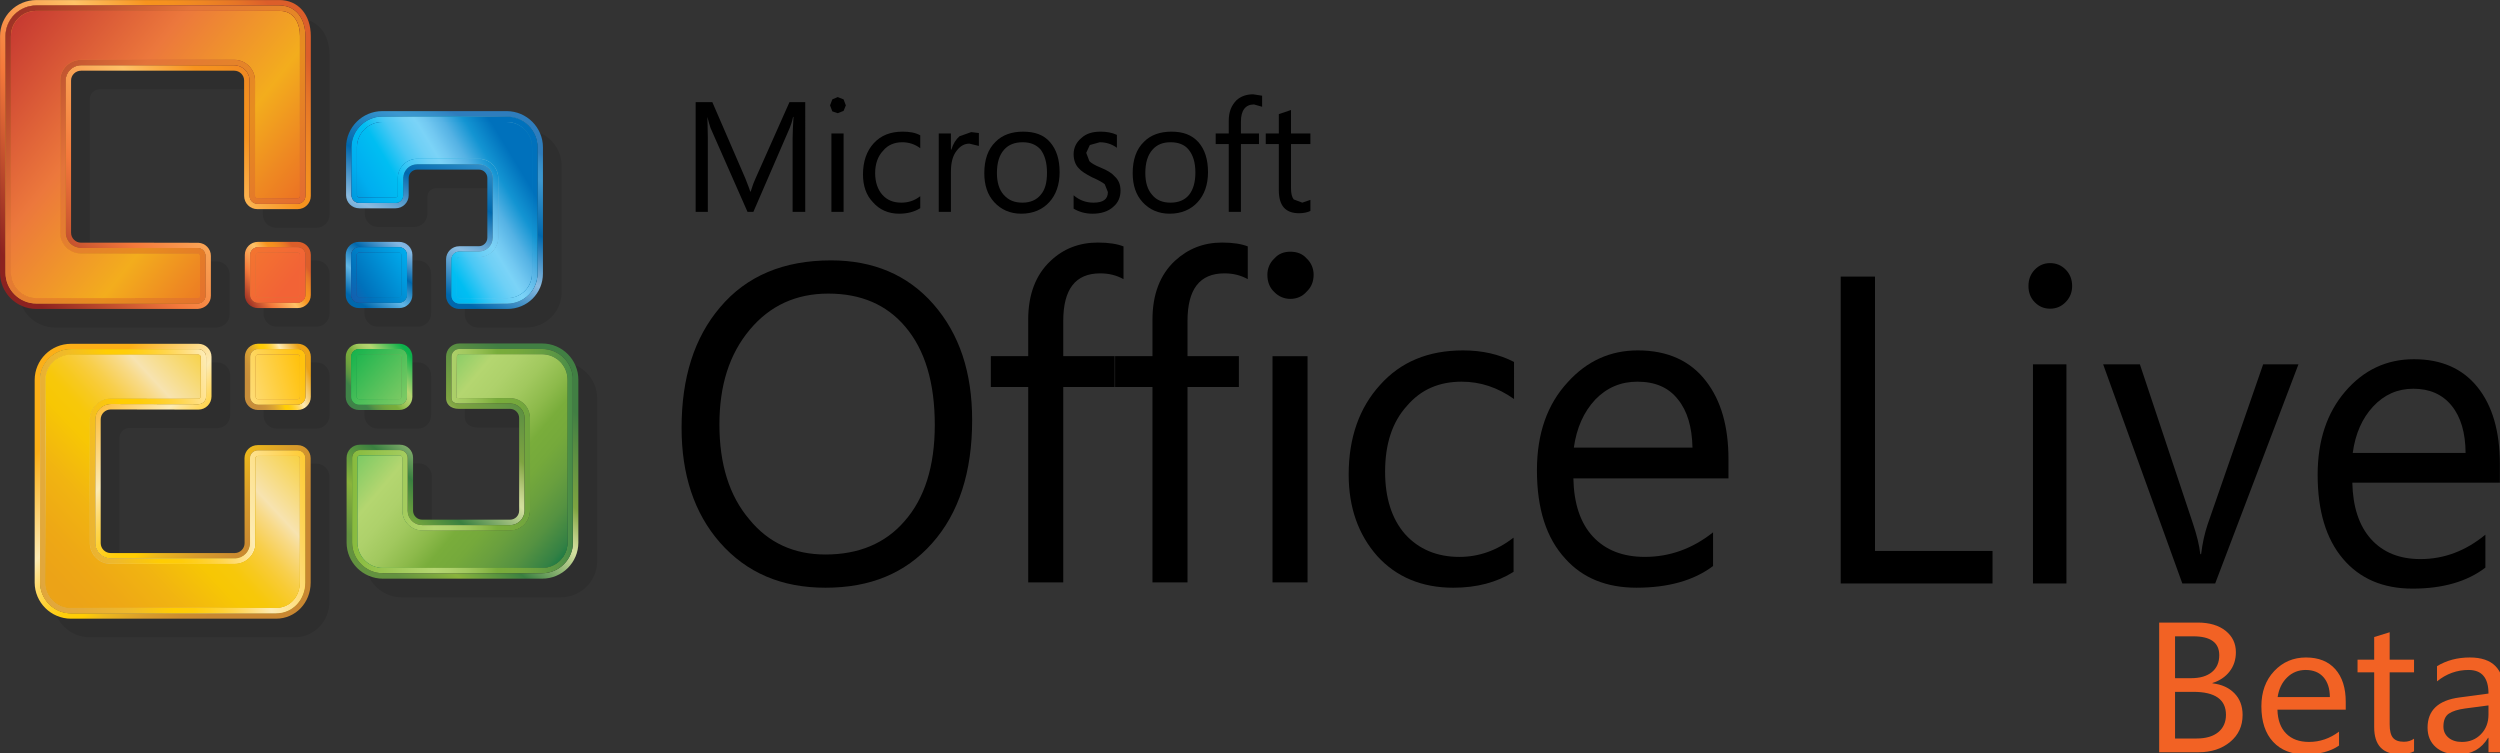 <?xml version="1.0" encoding="UTF-8" standalone="no"?>
<!-- Created with Inkscape (http://www.inkscape.org/) -->

<svg
   width="113.321mm"
   height="34.14mm"
   viewBox="0 0 113.321 34.14"
   version="1.1"
   id="svg5"
   sodipodi:docname="Microsoft Office Live (Beta).svg"
   inkscape:version="1.1.2 (b8e25be833, 2022-02-05)"
   xmlns:inkscape="http://www.inkscape.org/namespaces/inkscape"
   xmlns:sodipodi="http://sodipodi.sourceforge.net/DTD/sodipodi-0.dtd"
   xmlns:xlink="http://www.w3.org/1999/xlink"
   xmlns="http://www.w3.org/2000/svg"
   xmlns:svg="http://www.w3.org/2000/svg">
  <rect x="0" y="0" width="113.321" height="34.14" fill="#333333" stroke="none"/>
  <sodipodi:namedview
     id="namedview7"
     pagecolor="#ffffff"
     bordercolor="#666666"
     borderopacity="1.0"
     inkscape:pageshadow="2"
     inkscape:pageopacity="0.0"
     inkscape:pagecheckerboard="0"
     inkscape:document-units="mm"
     showgrid="false"
     inkscape:zoom="1.8116734"
     inkscape:cx="296.13505"
     inkscape:cy="153.44929"
     inkscape:window-width="1920"
     inkscape:window-height="1017"
     inkscape:window-x="-8"
     inkscape:window-y="-8"
     inkscape:window-maximized="1"
     inkscape:current-layer="layer1" />
  <defs
     id="defs2">
    <path
       id="SVGID_1_"
       d="m 53.933,82.523 h -6.805 c -1.252,0 -2.266,1 -2.266,2.243 l 0.018,14.527 c 0,0.936 -0.768,1.698 -1.702,1.698 H 21.984 c -0.942,0 -1.719,-0.763 -1.719,-1.698 V 78.107 c 0.009,-0.918 0.776,-1.681 1.719,-1.681 0.018,0 14.996,0.027 14.996,0.027 1.234,0 2.24,-1.009 2.24,-2.252 v -6.773 c 0,-1.235 -1.005,-2.233 -2.24,-2.233 H 15.196 c -3.438,0 -6.224,2.768 -6.224,6.186 v 34.65 c 0,3.408 2.794,6.186 6.224,6.186 h 35.051 c 3.333,0 5.934,-2.708 5.934,-6.186 V 84.766 c 0,-1.244 -1.006,-2.243 -2.248,-2.243 m 1.322,23.506 c 0,2.891 -2.107,5.265 -5.008,5.265 H 15.196 c -2.909,0 -5.289,-2.374 -5.289,-5.265 l -0.01,-34.65 c 0,-2.892 2.39,-5.256 5.299,-5.256 H 36.98 c 0.705,0 1.305,0.587 1.305,1.304 V 74.2 c 0,0.727 -0.6,1.323 -1.305,1.323 L 21.984,75.496 c -1.454,0 -2.636,1.183 -2.652,2.61 v 21.186 c 0,1.445 1.199,2.627 2.652,2.627 h 21.194 c 1.455,0 2.635,-1.182 2.635,-2.627 L 45.805,84.765 c 0,-0.727 0.591,-1.323 1.323,-1.323 h 6.805 c 0.74,0 1.323,0.596 1.323,1.323 v 21.264 z" />
    <path
       id="SVGID_4_"
       d="m 53.951,65.185 h -6.78 c -1.251,0 -2.256,1.008 -2.256,2.243 v 6.842 c 0,1.236 1.005,2.252 2.256,2.252 h 6.78 c 1.251,0 2.257,-1.016 2.257,-2.252 v -6.842 c 0,-1.236 -1.006,-2.243 -2.257,-2.243 m 1.321,9.085 c 0,0.72 -0.59,1.323 -1.322,1.323 h -6.78 c -0.723,0 -1.322,-0.604 -1.322,-1.323 v -6.842 c 0,-0.727 0.599,-1.323 1.322,-1.323 h 6.78 c 0.731,0 1.322,0.596 1.322,1.323 z" />
    <path
       id="SVGID_7_"
       d="m 64.441,76.521 h 6.885 c 1.234,0 2.257,-1.016 2.257,-2.252 v -6.842 c 0,-1.235 -1.023,-2.243 -2.257,-2.243 h -6.885 c -1.251,0 -2.265,1.008 -2.265,2.243 v 6.842 c 0,1.237 1.014,2.252 2.265,2.252 M 63.11,67.427 c 0,-0.727 0.599,-1.323 1.331,-1.323 h 6.885 c 0.723,0 1.314,0.596 1.314,1.323 v 6.842 c 0,0.72 -0.591,1.323 -1.314,1.323 h -6.885 c -0.732,0 -1.331,-0.604 -1.331,-1.323 v -6.842 z" />
    <path
       id="SVGID_10_"
       d="M 95.764,65.14 H 81.597 c -1.243,0 -2.256,1 -2.256,2.244 v 7.079 c 0,0.921 0.59,1.867 2.256,1.867 h 8.781 c 0.785,0.035 1.463,0.718 1.463,1.55 v 15.849 c 0,0.867 -0.705,1.551 -1.56,1.551 H 75.259 c -0.856,0 -1.543,-0.676 -1.562,-1.517 v -9.075 c 0,-1.227 -1.005,-2.234 -2.248,-2.234 h -6.867 c -1.243,0 -2.256,1.008 -2.256,2.234 v 14.508 c 0,3.407 2.794,6.176 6.223,6.176 h 27.215 c 3.43,0 6.206,-2.769 6.206,-6.176 V 71.328 c 0,-3.41 -2.776,-6.188 -6.206,-6.188 m 5.28,34.056 c 0,2.882 -2.38,5.248 -5.281,5.248 H 68.549 c -2.899,0 -5.281,-2.366 -5.281,-5.248 V 84.688 c 0,-0.702 0.583,-1.314 1.314,-1.314 h 6.867 c 0.723,0 1.323,0.613 1.323,1.314 v 9.093 c 0.017,1.341 1.128,2.427 2.486,2.427 H 90.28 c 1.366,0 2.485,-1.104 2.485,-2.479 v -15.85 c 0,-1.331 -1.076,-2.436 -2.389,-2.471 h -8.781 c -0.723,0 -1.322,-0.21 -1.322,-0.946 v -7.079 c 0,-0.727 0.6,-1.305 1.322,-1.305 h 14.167 c 2.901,0 5.281,2.348 5.281,5.249 v 27.869 z" />
    <path
       id="SVGID_13_"
       d="m 64.441,59.087 h 6.885 c 1.234,0 2.257,-1 2.257,-2.243 v -6.852 c 0,-1.235 -1.023,-2.234 -2.257,-2.234 h -6.885 c -1.251,0 -2.265,0.999 -2.265,2.234 v 6.852 c 0,1.244 1.014,2.243 2.265,2.243 M 63.11,49.993 c 0,-0.71 0.599,-1.313 1.331,-1.313 h 6.885 c 0.723,0 1.314,0.604 1.314,1.313 v 6.852 c 0,0.717 -0.591,1.313 -1.314,1.313 h -6.885 c -0.732,0 -1.331,-0.596 -1.331,-1.313 v -6.852 z" />
    <path
       id="SVGID_16_"
       d="m 64.494,42.021 h 6.197 c 1.252,0 2.257,-1.008 2.257,-2.233 v -2.979 c 0.009,-0.78 0.661,-1.411 1.446,-1.411 h 10.553 c 0.802,0 1.455,0.649 1.455,1.445 v 10.216 c 0,0.789 -0.661,1.446 -1.455,1.446 h -3.35 c -1.243,0 -2.256,1.007 -2.256,2.234 v 6.246 c 0,1.244 1.014,2.252 2.256,2.252 h 8.198 c 3.438,0 6.119,-2.672 6.119,-6.088 V 31.595 c 0,-3.417 -2.795,-6.202 -6.233,-6.202 H 68.452 c -3.438,0 -6.214,2.785 -6.214,6.202 v 8.193 c 0,1.225 1.004,2.233 2.256,2.233 M 63.171,31.928 v -0.333 c 0,-2.891 2.372,-5.266 5.281,-5.266 h 21.229 c 2.926,0 5.298,2.375 5.298,5.266 v 21.553 c 0,2.873 -2.275,5.159 -5.184,5.159 h -8.198 c -0.723,0 -1.322,-0.587 -1.322,-1.323 v -6.246 c 0,-0.709 0.6,-1.306 1.322,-1.306 h 3.35 c 1.313,0 2.398,-1.068 2.398,-2.375 V 36.842 c 0,-1.305 -1.085,-2.364 -2.398,-2.364 H 74.394 c -1.304,0 -2.353,1.042 -2.389,2.33 v 2.979 c 0,0.727 -0.582,1.304 -1.314,1.304 h -6.197 c -0.731,0 -1.323,-0.578 -1.323,-1.304 z" />
    <path
       id="SVGID_19_"
       d="m 53.951,47.759 h -6.78 c -1.251,0 -2.256,0.999 -2.256,2.234 v 6.852 c 0,1.243 1.005,2.243 2.256,2.243 h 6.78 c 1.251,0 2.257,-1 2.257,-2.243 v -6.852 c 0,-1.235 -1.006,-2.234 -2.257,-2.234 m 1.321,9.086 c 0,0.717 -0.59,1.313 -1.322,1.313 h -6.78 c -0.723,0 -1.322,-0.596 -1.322,-1.313 v -6.852 c 0,-0.71 0.599,-1.313 1.322,-1.313 h 6.78 c 0.731,0 1.322,0.604 1.322,1.313 z" />
    <path
       id="SVGID_22_"
       d="m 53.951,48.68 h -6.78 c -0.723,0 -1.322,0.604 -1.322,1.313 v 6.852 c 0,0.717 0.599,1.313 1.322,1.313 h 6.78 c 0.731,0 1.322,-0.596 1.322,-1.313 V 49.993 C 55.272,49.283 54.682,48.68 53.951,48.68 m 0.396,8.165 c 0,0.21 -0.177,0.394 -0.396,0.394 h -6.78 c -0.212,0 -0.396,-0.184 -0.396,-0.394 v -6.852 c 0,-0.21 0.184,-0.394 0.396,-0.394 h 6.78 c 0.22,0 0.396,0.184 0.396,0.394 z" />
    <path
       id="SVGID_26_"
       d="m 64.441,58.158 h 6.885 c 0.723,0 1.314,-0.596 1.314,-1.313 v -6.852 c 0,-0.71 -0.591,-1.313 -1.314,-1.313 h -6.885 c -0.732,0 -1.331,0.604 -1.331,1.313 v 6.852 c 0,0.717 0.599,1.313 1.331,1.313 m -0.397,-8.165 c 0,-0.21 0.186,-0.394 0.396,-0.394 h 6.885 c 0.212,0 0.389,0.184 0.389,0.394 v 6.852 c 0,0.21 -0.177,0.394 -0.389,0.394 H 64.44 c -0.211,0 -0.396,-0.184 -0.396,-0.394 z" />
    <path
       id="SVGID_30_"
       d="m 64.494,41.092 h 6.197 c 0.732,0 1.314,-0.578 1.314,-1.304 v -2.979 c 0.036,-1.289 1.084,-2.33 2.389,-2.33 h 10.553 c 1.313,0 2.398,1.059 2.398,2.364 v 10.216 c 0,1.306 -1.085,2.375 -2.398,2.375 h -3.35 c -0.723,0 -1.322,0.597 -1.322,1.306 v 6.246 c 0,0.736 0.6,1.323 1.322,1.323 h 8.198 c 2.909,0 5.184,-2.286 5.184,-5.159 V 31.595 c 0,-2.891 -2.372,-5.266 -5.298,-5.266 H 68.452 c -2.909,0 -5.281,2.375 -5.281,5.266 v 8.193 c 0,0.726 0.592,1.304 1.323,1.304 m -0.397,-9.497 c 0,-2.392 1.948,-4.336 4.355,-4.336 h 21.229 c 2.406,0 4.364,1.945 4.364,4.336 v 21.553 c 0,2.356 -1.87,4.231 -4.25,4.231 h -8.198 c -0.221,0 -0.397,-0.176 -0.397,-0.395 v -6.246 c 0,-0.184 0.176,-0.377 0.397,-0.377 h 3.35 c 1.825,0 3.323,-1.481 3.323,-3.303 V 36.842 c 0,-1.822 -1.498,-3.293 -3.323,-3.293 H 74.394 c -1.798,0 -3.288,1.454 -3.315,3.25 v 2.989 c 0,0.201 -0.167,0.376 -0.388,0.376 h -6.197 c -0.212,0 -0.397,-0.176 -0.397,-0.376 z" />
    <path
       id="SVGID_34_"
       d="m 64.441,75.593 h 6.885 c 0.723,0 1.314,-0.604 1.314,-1.323 v -6.842 c 0,-0.727 -0.591,-1.323 -1.314,-1.323 h -6.885 c -0.732,0 -1.331,0.596 -1.331,1.323 v 6.842 c 0,0.719 0.599,1.323 1.331,1.323 m -0.397,-8.166 c 0,-0.209 0.186,-0.394 0.396,-0.394 h 6.885 c 0.212,0 0.389,0.184 0.389,0.394 v 6.842 c 0,0.211 -0.177,0.403 -0.389,0.403 H 64.44 c -0.211,0 -0.396,-0.192 -0.396,-0.403 z" />
    <path
       id="SVGID_38_"
       d="M 95.764,66.079 H 81.597 c -0.723,0 -1.322,0.579 -1.322,1.305 v 7.079 c 0,0.736 0.6,0.946 1.322,0.946 h 8.781 c 1.313,0.035 2.389,1.14 2.389,2.471 v 15.849 c 0,1.376 -1.12,2.479 -2.485,2.479 H 75.259 c -1.358,0 -2.47,-1.086 -2.486,-2.427 v -9.093 c 0,-0.702 -0.6,-1.314 -1.323,-1.314 h -6.867 c -0.732,0 -1.314,0.613 -1.314,1.314 v 14.508 c 0,2.882 2.381,5.248 5.281,5.248 h 27.215 c 2.901,0 5.281,-2.366 5.281,-5.248 V 71.328 c -0.002,-2.901 -2.381,-5.249 -5.282,-5.249 m 4.346,33.117 c 0,2.4 -1.949,4.327 -4.347,4.327 H 68.549 c -2.397,0 -4.354,-1.927 -4.354,-4.327 V 84.688 c 0,-0.203 0.176,-0.377 0.388,-0.377 h 6.867 c 0.202,0 0.389,0.175 0.389,0.377 v 9.093 c 0.035,1.857 1.568,3.355 3.42,3.355 h 15.022 c 1.895,0 3.42,-1.525 3.42,-3.408 V 77.879 c 0,-1.849 -1.446,-3.337 -3.298,-3.399 H 81.597 L 81.139,74.419 81.2,67.383 c 0,-0.219 0.176,-0.385 0.397,-0.385 h 14.167 c 2.398,0 4.347,1.927 4.347,4.329 v 27.869 z" />
    <path
       id="SVGID_41_"
       d="m 53.933,83.443 h -6.805 c -0.731,0 -1.323,0.596 -1.323,1.323 l 0.008,14.527 c 0,1.445 -1.181,2.627 -2.635,2.627 H 21.984 c -1.454,0 -2.652,-1.182 -2.652,-2.627 V 78.107 c 0.017,-1.427 1.199,-2.61 2.652,-2.61 l 14.996,0.027 c 0.705,0 1.305,-0.596 1.305,-1.323 v -6.773 c 0,-0.717 -0.6,-1.304 -1.305,-1.304 H 15.196 c -2.909,0 -5.299,2.365 -5.299,5.256 l 0.01,34.65 c 0,2.891 2.38,5.265 5.289,5.265 h 35.051 c 2.901,0 5.008,-2.374 5.008,-5.265 V 84.766 c 0,-0.727 -0.582,-1.323 -1.322,-1.323 m 0.387,22.586 c 0,2.472 -1.745,4.337 -4.073,4.337 H 15.196 c -2.398,0 -4.363,-1.945 -4.363,-4.337 v -34.65 c 0,-2.374 1.957,-4.328 4.363,-4.328 H 36.98 c 0.203,0 0.379,0.175 0.379,0.376 V 74.2 c 0,0.219 -0.177,0.385 -0.379,0.385 L 21.984,74.567 c -1.975,0 -3.571,1.594 -3.578,3.539 v 21.186 c 0,1.961 1.604,3.556 3.578,3.556 h 21.194 c 1.975,0 3.571,-1.595 3.571,-3.556 l -0.009,-4.697 -0.009,-9.83 c 0,-0.219 0.177,-0.385 0.397,-0.385 h 6.805 c 0.203,0 0.388,0.166 0.388,0.385 v 21.264 z" />
    <path
       id="SVGID_45_"
       d="m 53.951,66.104 h -6.78 c -0.723,0 -1.322,0.596 -1.322,1.323 v 6.842 c 0,0.72 0.599,1.323 1.322,1.323 h 6.78 c 0.731,0 1.322,-0.604 1.322,-1.323 v -6.842 c -0.001,-0.726 -0.591,-1.323 -1.322,-1.323 m 0.396,8.166 c 0,0.211 -0.177,0.403 -0.396,0.403 h -6.78 c -0.212,0 -0.396,-0.192 -0.396,-0.403 v -6.842 c 0,-0.209 0.184,-0.394 0.396,-0.394 h 6.78 c 0.22,0 0.396,0.184 0.396,0.394 z" />
    <path
       id="SVGID_49_"
       d="m 53.951,67.034 h -6.78 c -0.212,0 -0.396,0.184 -0.396,0.394 v 6.842 c 0,0.211 0.184,0.403 0.396,0.403 h 6.78 c 0.22,0 0.396,-0.192 0.396,-0.403 v -6.842 c 0,-0.21 -0.177,-0.394 -0.396,-0.394" />
    <path
       id="SVGID_53_"
       d="m 53.933,84.381 h -6.805 c -0.22,0 -0.397,0.166 -0.397,0.385 l 0.009,9.83 0.009,4.697 c 0,1.961 -1.596,3.556 -3.571,3.556 H 21.984 c -1.975,0 -3.578,-1.595 -3.578,-3.556 V 78.107 c 0.007,-1.945 1.604,-3.539 3.578,-3.539 l 14.996,0.018 c 0.203,0 0.379,-0.167 0.379,-0.385 v -6.773 c 0,-0.201 -0.177,-0.376 -0.379,-0.376 H 15.196 c -2.406,0 -4.363,1.954 -4.363,4.328 v 34.65 c 0,2.392 1.965,4.337 4.363,4.337 h 35.051 c 2.328,0 4.073,-1.865 4.073,-4.337 V 84.766 c 0,-0.22 -0.185,-0.385 -0.387,-0.385" />
    <path
       id="SVGID_57_"
       d="M 50.83,6.398 H 9.263 c -3.429,0 -6.214,2.769 -6.214,6.177 v 40.468 c 0,3.417 2.785,6.193 6.214,6.193 h 27.602 c 1.314,-0.088 2.249,-1.051 2.249,-2.252 v -6.843 c 0,-1.181 -0.935,-2.164 -2.134,-2.225 L 27.926,47.9 h -11.02 c -0.943,0 -1.71,-0.763 -1.71,-1.7 V 20.162 c 0,-0.928 0.767,-1.682 1.71,-1.682 h 26.191 c 0.944,0 1.702,0.753 1.702,1.682 v 19.712 c 0,1.28 1.013,2.287 2.266,2.287 h 6.885 c 1.251,0 2.257,-1.007 2.257,-2.243 V 12.575 C 56.208,8.877 54.048,6.398 50.83,6.398 m 4.442,25.67 v 7.85 c 0,0.711 -0.59,1.314 -1.322,1.314 h -6.885 c -0.731,0 -1.323,-0.604 -1.323,-1.314 V 20.162 c 0,-1.438 -1.19,-2.619 -2.645,-2.619 H 16.906 c -1.446,0 -2.635,1.182 -2.635,2.619 V 46.2 c 0,1.454 1.189,2.619 2.635,2.619 h 20.029 v 0.018 c 0.698,0.035 1.244,0.614 1.244,1.305 v 6.843 c 0,0.71 -0.546,1.262 -1.244,1.297 v 0.026 H 9.263 c -2.909,0 -5.281,-2.373 -5.281,-5.264 V 12.575 c 0,-2.892 2.372,-5.248 5.281,-5.248 H 50.83 c 2.9,0 4.442,2.356 4.442,5.248 z" />
    <path
       id="SVGID_60_"
       d="M 50.83,7.327 H 9.263 c -2.909,0 -5.281,2.356 -5.281,5.248 v 40.468 c 0,2.892 2.372,5.264 5.281,5.264 h 27.672 v -0.026 c 0.698,-0.035 1.244,-0.587 1.244,-1.297 v -6.843 c 0,-0.691 -0.546,-1.27 -1.244,-1.305 V 48.818 H 16.906 c -1.446,0 -2.635,-1.165 -2.635,-2.619 V 20.162 c 0,-1.438 1.189,-2.619 2.635,-2.619 h 26.191 c 1.455,0 2.645,1.182 2.645,2.619 v 19.756 c 0,0.711 0.591,1.314 1.323,1.314 h 6.885 c 0.731,0 1.322,-0.604 1.322,-1.314 V 12.575 c 0,-2.892 -1.542,-5.248 -4.442,-5.248 m 3.517,32.591 c 0,0.211 -0.177,0.395 -0.396,0.395 h -6.885 c -0.212,0 -0.397,-0.184 -0.397,-0.395 V 20.162 c 0,-1.945 -1.595,-3.548 -3.571,-3.548 H 16.906 c -1.975,0 -3.579,1.603 -3.579,3.548 V 46.2 c 0,1.961 1.604,3.556 3.579,3.556 h 20.029 c 0.15,0.027 0.309,0.184 0.309,0.385 v 6.843 c 0,0.211 -0.159,0.377 -0.361,0.377 l -27.62,0.018 c -2.398,0 -4.346,-1.945 -4.346,-4.336 V 12.575 c 0,-2.391 1.948,-4.32 4.346,-4.32 H 50.83 c 2.591,0 3.517,2.218 3.517,4.32 z" />
    <path
       id="SVGID_64_"
       d="M 50.83,8.255 H 9.263 c -2.398,0 -4.346,1.929 -4.346,4.32 v 40.468 c 0,2.391 1.948,4.336 4.346,4.336 l 27.62,-0.018 c 0.202,0 0.361,-0.166 0.361,-0.377 v -6.843 c 0,-0.201 -0.159,-0.358 -0.309,-0.385 H 16.906 c -1.975,0 -3.579,-1.595 -3.579,-3.556 V 20.162 c 0,-1.945 1.604,-3.548 3.579,-3.548 h 26.191 c 1.976,0 3.571,1.603 3.571,3.548 v 19.756 c 0,0.211 0.185,0.395 0.397,0.395 h 6.885 c 0.22,0 0.396,-0.184 0.396,-0.395 V 12.575 c 0.001,-2.102 -0.925,-4.32 -3.516,-4.32" />
    <path
       id="SVGID_68_"
       d="m 53.951,49.599 h -6.78 c -0.212,0 -0.396,0.184 -0.396,0.394 v 6.852 c 0,0.21 0.184,0.394 0.396,0.394 h 6.78 c 0.22,0 0.396,-0.184 0.396,-0.394 v -6.852 c 0,-0.21 -0.177,-0.394 -0.396,-0.394" />
    <path
       id="SVGID_72_"
       d="m 64.494,40.164 h 6.197 c 0.221,0 0.388,-0.176 0.388,-0.376 v -2.989 c 0.027,-1.796 1.517,-3.25 3.315,-3.25 h 10.553 c 1.825,0 3.323,1.472 3.323,3.293 v 10.216 c 0,1.822 -1.498,3.303 -3.323,3.303 h -3.35 c -0.221,0 -0.397,0.193 -0.397,0.377 v 6.246 c 0,0.219 0.176,0.395 0.397,0.395 h 8.198 c 2.381,0 4.25,-1.875 4.25,-4.231 V 31.595 c 0,-2.392 -1.958,-4.336 -4.364,-4.336 H 68.452 c -2.407,0 -4.355,1.945 -4.355,4.336 v 8.193 c 0,0.2 0.185,0.376 0.397,0.376" />
    <path
       id="SVGID_76_"
       d="m 64.441,57.238 h 6.885 c 0.212,0 0.389,-0.184 0.389,-0.394 v -6.852 c 0,-0.21 -0.177,-0.394 -0.389,-0.394 h -6.885 c -0.211,0 -0.396,0.184 -0.396,0.394 v 6.852 c -0.001,0.211 0.185,0.394 0.396,0.394" />
    <path
       id="SVGID_80_"
       d="M 95.764,66.999 H 81.597 c -0.221,0 -0.397,0.167 -0.397,0.385 l -0.061,7.036 0.458,0.061 h 8.806 c 1.852,0.062 3.298,1.55 3.298,3.399 v 15.849 c 0,1.883 -1.525,3.408 -3.42,3.408 H 75.259 c -1.852,0 -3.385,-1.498 -3.42,-3.355 v -9.093 c 0,-0.203 -0.187,-0.377 -0.389,-0.377 h -6.867 c -0.212,0 -0.388,0.175 -0.388,0.377 v 14.508 c 0,2.4 1.957,4.327 4.354,4.327 h 27.215 c 2.398,0 4.347,-1.927 4.347,-4.327 V 71.328 c -0.001,-2.402 -1.949,-4.329 -4.347,-4.329" />
    <path
       id="SVGID_84_"
       d="m 64.441,74.673 h 6.885 c 0.212,0 0.389,-0.192 0.389,-0.403 v -6.842 c 0,-0.209 -0.177,-0.394 -0.389,-0.394 h -6.885 c -0.211,0 -0.396,0.184 -0.396,0.394 v 6.842 c -0.001,0.21 0.185,0.403 0.396,0.403" />
  </defs>
  <g
     inkscape:label="Layer 1"
     inkscape:groupmode="layer"
     id="layer1"
     transform="translate(0.483,-104.374)">
    <g
       id="g2963"
       transform="matrix(0.265,0,0,0.265,-1.289,102.681)">
      <g
         id="Layer_2">
</g>
      <g
         id="Layer_1">
	
	
	<path
   d="m 140.78,23.862 h -2.701 l -5.786,13.011 c -0.231,0.474 -0.539,1.261 -0.848,2.286 h -0.077 c -0.154,-0.552 -0.463,-1.262 -0.849,-2.286 l -5.632,-13.011 h -2.854 v 18.766 h 2.083 V 30.012 c 0,-1.657 -0.078,-2.917 -0.078,-3.628 0.232,0.868 0.386,1.499 0.54,1.893 l 6.326,14.352 h 1.003 l 6.249,-14.43 c 0.154,-0.395 0.385,-1.025 0.54,-1.814 h 0.077 c -0.077,1.42 -0.154,2.602 -0.154,3.628 v 12.616 h 2.16 V 23.862"
   id="path1062" />

	<path
   d="m 145.254,42.628 h 2.083 V 29.222 h -2.083 z m 1.08,-19.634 -0.925,0.395 -0.386,1.024 0.386,1.025 0.925,0.315 1.003,-0.395 0.387,-0.945 -0.387,-1.024 -1.003,-0.395"
   id="path1064" />

	<path
   d="m 157.445,28.908 c -2.083,0 -3.705,0.631 -4.939,1.971 -1.234,1.34 -1.851,3.154 -1.851,5.361 0,1.893 0.54,3.549 1.696,4.731 1.082,1.263 2.624,1.972 4.475,1.972 1.39,0 2.624,-0.315 3.627,-0.946 v -2.049 c -1.003,0.788 -2.083,1.104 -3.241,1.104 -1.312,0 -2.392,-0.395 -3.24,-1.342 -0.771,-0.867 -1.234,-2.129 -1.234,-3.706 0,-1.577 0.463,-2.918 1.389,-3.864 0.772,-0.946 1.928,-1.419 3.24,-1.419 1.079,0 2.159,0.314 3.086,1.025 v -2.208 c -0.849,-0.472 -1.853,-0.63 -3.008,-0.63"
   id="path1066" />

	<path
   d="m 169.17,28.985 -2.005,0.711 c -0.619,0.552 -1.082,1.261 -1.389,2.286 h -0.077 v -2.759 h -2.083 v 13.405 h 2.083 v -6.861 c 0,-1.576 0.308,-2.759 1.001,-3.626 0.617,-0.789 1.312,-1.183 2.161,-1.183 l 1.619,0.395 v -2.208 l -1.31,-0.16"
   id="path1068" />

	<path
   d="m 177.965,41.052 c -1.39,0 -2.392,-0.395 -3.241,-1.342 -0.771,-0.867 -1.158,-2.129 -1.158,-3.706 0,-1.734 0.386,-3.075 1.236,-4.022 0.771,-0.867 1.85,-1.261 3.163,-1.261 1.313,0 2.313,0.394 3.085,1.261 0.694,0.947 1.08,2.208 1.08,3.944 0,1.655 -0.308,2.917 -1.08,3.784 -0.693,0.869 -1.772,1.342 -3.085,1.342 m 0.077,-12.144 c -1.929,0 -3.548,0.551 -4.705,1.734 -1.313,1.262 -1.929,3.076 -1.929,5.362 0,2.051 0.541,3.706 1.697,4.967 1.158,1.263 2.7,1.972 4.628,1.972 2.007,0 3.627,-0.709 4.784,-1.972 1.157,-1.261 1.773,-2.995 1.773,-5.124 0,-2.209 -0.54,-3.865 -1.62,-5.126 -1.079,-1.263 -2.622,-1.813 -4.628,-1.813"
   id="path1070" />

	<path
   d="m 191.311,28.908 c -1.388,0 -2.469,0.315 -3.315,1.104 -0.85,0.71 -1.313,1.657 -1.313,2.76 0,0.946 0.309,1.813 0.849,2.365 0.464,0.552 1.233,1.025 2.313,1.578 1.08,0.473 1.775,0.867 2.162,1.183 l 0.539,1.34 c 0,1.263 -0.849,1.815 -2.469,1.815 -1.235,0 -2.392,-0.395 -3.395,-1.263 v 2.288 c 0.926,0.551 2.006,0.866 3.24,0.866 1.465,0 2.701,-0.393 3.548,-1.183 0.849,-0.708 1.235,-1.655 1.235,-2.76 0,-1.024 -0.31,-1.813 -1.003,-2.444 -0.463,-0.552 -1.233,-1.025 -2.393,-1.499 -1.003,-0.395 -1.619,-0.788 -1.928,-1.104 l -0.541,-1.42 0.619,-1.339 1.697,-0.473 c 1.079,0 2.082,0.314 2.932,0.947 v -2.21 c -0.848,-0.393 -1.774,-0.551 -2.777,-0.551"
   id="path1072" />

	<path
   d="m 203.271,41.052 c -1.313,0 -2.393,-0.395 -3.163,-1.342 -0.772,-0.867 -1.159,-2.129 -1.159,-3.706 0,-1.734 0.387,-3.075 1.235,-4.022 0.771,-0.867 1.773,-1.261 3.087,-1.261 1.311,0 2.391,0.394 3.086,1.261 0.771,0.947 1.156,2.208 1.156,3.944 0,1.655 -0.386,2.917 -1.08,3.784 -0.695,0.869 -1.775,1.342 -3.162,1.342 m 0.152,-12.144 c -1.928,0 -3.548,0.551 -4.704,1.734 -1.312,1.262 -1.93,3.076 -1.93,5.362 0,2.051 0.54,3.706 1.697,4.967 1.156,1.263 2.701,1.972 4.629,1.972 2.005,0 3.625,-0.709 4.783,-1.972 1.158,-1.261 1.774,-2.995 1.774,-5.124 0,-2.209 -0.541,-3.865 -1.621,-5.126 -1.155,-1.263 -2.621,-1.813 -4.628,-1.813"
   id="path1074" />

	<path
   d="m 217.387,22.52 c -1.079,0 -2.083,0.315 -2.854,1.025 -0.85,0.867 -1.313,1.971 -1.313,3.469 v 2.208 h -2.236 v 1.813 h 2.236 v 11.592 h 2.083 V 31.036 h 3.087 v -1.813 h -3.087 v -2.05 c 0,-1.894 0.772,-2.918 2.238,-2.918 l 1.387,0.395 v -1.893 l -1.541,-0.237"
   id="path1076" />

	<path
   d="m 223.868,25.202 -2.083,0.708 v 3.313 h -2.237 v 1.813 h 2.237 v 7.886 c 0,2.681 1.155,3.943 3.471,3.943 0.772,0 1.467,-0.157 1.93,-0.395 v -1.891 l -1.388,0.474 -1.467,-0.552 c -0.309,-0.395 -0.463,-1.025 -0.463,-1.893 v -7.571 h 3.317 v -1.813 h -3.317 v -4.022"
   id="path1078" />

	<path
   d="m 144.237,101.237 c -5.354,0 -9.749,-1.977 -13.024,-6.011 -3.436,-4.036 -5.115,-9.47 -5.115,-16.221 0,-6.671 1.679,-12.022 5.195,-16.223 3.436,-4.116 7.911,-6.174 13.424,-6.174 5.594,0 9.989,1.893 13.184,5.68 3.357,3.952 5.035,9.553 5.035,16.798 0,7.082 -1.758,12.599 -5.194,16.469 -3.277,3.787 -7.831,5.682 -13.505,5.682 m 0.958,-50.311 c -8.071,0 -14.462,2.634 -19.018,8.068 -4.395,5.188 -6.552,12.023 -6.552,20.586 0,7.989 2.157,14.576 6.552,19.597 4.556,5.188 10.548,7.741 18.06,7.741 7.67,0 13.663,-2.471 18.218,-7.577 4.634,-5.186 6.872,-12.268 6.872,-21.079 0,-8.152 -2.157,-14.739 -6.632,-19.845 -4.395,-5.022 -10.308,-7.491 -17.5,-7.491"
   id="path1080" />

	<path
   d="m 190.822,47.878 c -3.196,0 -5.912,1.072 -8.07,3.129 -2.557,2.387 -3.835,5.766 -3.835,10.047 v 6.257 h -6.393 v 5.271 h 6.393 v 33.431 h 5.994 V 72.582 h 8.788 v -5.271 h -8.788 v -6.01 c 0,-5.435 2.076,-8.152 6.313,-8.152 1.519,0 2.796,0.329 3.994,0.988 v -5.6 c -1.04,-0.411 -2.477,-0.659 -4.396,-0.659"
   id="path1082" />

	<path
   d="m 212.077,47.878 c -3.197,0 -5.834,1.072 -8.071,3.129 -2.557,2.387 -3.834,5.766 -3.834,10.047 v 6.257 h -6.393 v 5.271 h 6.393 v 33.431 h 5.993 V 72.582 h 8.789 v -5.271 h -8.789 v -6.01 c 0,-5.435 2.076,-8.152 6.312,-8.152 1.519,0 2.796,0.329 3.996,0.988 v -5.6 c -1.039,-0.411 -2.478,-0.659 -4.396,-0.659"
   id="path1084" />

	<path
   d="m 220.707,106.013 h 5.992 v -38.7 h -5.992 z m 3.036,-56.57 c -1.039,0 -1.997,0.33 -2.715,1.152 -0.801,0.742 -1.201,1.729 -1.201,2.799 0,1.236 0.4,2.223 1.201,2.966 0.718,0.741 1.676,1.153 2.715,1.153 1.118,0 2.079,-0.412 2.797,-1.236 0.798,-0.74 1.198,-1.727 1.198,-2.883 0,-1.069 -0.4,-2.057 -1.198,-2.799 -0.718,-0.822 -1.679,-1.152 -2.797,-1.152"
   id="path1086" />

	<path
   d="m 253.31,66.324 c -5.993,0 -10.708,1.976 -14.224,5.928 -3.517,3.871 -5.353,8.977 -5.353,15.317 0,5.68 1.677,10.291 4.872,13.915 3.276,3.621 7.673,5.435 13.026,5.435 3.995,0 7.431,-0.906 10.307,-2.717 v -5.847 c -2.876,2.223 -5.993,3.293 -9.269,3.293 -3.835,0 -6.952,-1.317 -9.27,-3.87 -2.316,-2.635 -3.436,-6.259 -3.436,-10.705 0,-4.693 1.199,-8.481 3.756,-11.28 2.396,-2.8 5.513,-4.118 9.348,-4.118 3.197,0 6.153,0.988 8.95,2.965 V 68.3 c -2.554,-1.317 -5.432,-1.976 -8.707,-1.976"
   id="path1088" />

	<path
   d="m 272.247,82.957 c 0.479,-3.376 1.678,-6.094 3.676,-8.234 1.997,-2.059 4.395,-3.047 7.191,-3.047 3.036,0 5.354,0.988 6.952,3.047 1.599,1.975 2.396,4.693 2.477,8.234 h -20.296 m 10.947,-16.633 c -4.716,0 -8.709,1.811 -11.985,5.435 -3.517,3.786 -5.274,8.811 -5.274,15.068 0,6.586 1.598,11.61 4.874,15.151 2.957,3.293 7.031,4.94 12.145,4.94 5.435,0 9.83,-1.235 13.105,-3.707 v -5.764 c -3.516,2.801 -7.432,4.2 -11.666,4.2 -3.755,0 -6.713,-1.152 -8.87,-3.458 -2.157,-2.305 -3.275,-5.683 -3.355,-9.963 h 26.528 v -3.295 c 0,-5.598 -1.277,-10.045 -3.835,-13.338 -2.637,-3.458 -6.552,-5.269 -11.667,-5.269"
   id="path1090" />

	<path
   fill="#d1d3d4"
   d="m 57.133,85.694 h -6.806 c -1.243,0 -2.256,1.016 -2.256,2.252 l 0.009,14.517 c 0,0.946 -0.767,1.718 -1.711,1.718 H 25.185 c -0.944,0 -1.72,-0.771 -1.72,-1.718 V 81.289 c 0.01,-0.921 0.776,-1.692 1.72,-1.692 0.008,0 14.986,0.027 14.986,0.027 1.251,0 2.248,-1.009 2.248,-2.252 v -6.764 c 0,-1.236 -0.997,-2.233 -2.248,-2.233 H 18.396 c -3.429,0 -6.224,2.777 -6.224,6.184 v 34.659 c 0,3.4 2.795,6.177 6.224,6.177 h 35.052 c 3.34,0 5.951,-2.706 5.951,-6.177 V 87.946 c 0,-1.236 -1.023,-2.252 -2.266,-2.252 M 67.632,62.267 h 6.903 c 1.234,0 2.248,-1.007 2.248,-2.242 v -6.851 c 0,-1.227 -1.013,-2.234 -2.248,-2.234 h -6.903 c -1.234,0 -2.248,1.008 -2.248,2.234 v 6.851 c 0,1.235 1.014,2.242 2.248,2.242 M 57.15,68.375 h -6.788 c -1.234,0 -2.248,0.997 -2.248,2.233 v 6.841 c 0,1.227 1.014,2.253 2.248,2.253 h 6.788 c 1.261,0 2.257,-1.026 2.257,-2.253 v -6.841 c 0,-1.236 -0.995,-2.233 -2.257,-2.233 M 67.685,45.209 H 73.9 c 1.235,0 2.249,-1.006 2.249,-2.25 v -2.97 c 0.017,-0.763 0.662,-1.402 1.455,-1.402 h 10.552 c 0.794,0 1.446,0.64 1.446,1.438 V 50.25 c 0,0.778 -0.669,1.436 -1.446,1.436 h -3.358 c -1.243,0 -2.257,1.009 -2.257,2.252 v 6.239 c 0,1.235 1.014,2.241 2.257,2.241 h 8.198 c 3.43,0 6.119,-2.689 6.119,-6.081 v -21.57 c 0,-3.417 -2.794,-6.178 -6.215,-6.178 H 71.652 c -3.428,0 -6.214,2.76 -6.214,6.178 v 8.191 c 0,1.245 1.013,2.251 2.247,2.251 m -0.053,34.494 h 6.903 c 1.234,0 2.248,-1.026 2.248,-2.253 v -6.841 c 0,-1.236 -1.013,-2.233 -2.248,-2.233 h -6.903 c -1.234,0 -2.248,0.997 -2.248,2.233 v 6.841 c 0,1.226 1.014,2.253 2.248,2.253 M 98.963,68.312 H 84.797 c -1.243,0 -2.257,1.017 -2.257,2.252 v 7.088 c 0,0.912 0.59,1.875 2.257,1.875 h 8.78 c 0.785,0.018 1.463,0.71 1.463,1.524 v 15.867 c 0,0.857 -0.696,1.55 -1.552,1.55 h -15.03 c -0.829,0 -1.534,-0.682 -1.543,-1.523 v -9.077 c 0,-1.227 -1.022,-2.226 -2.266,-2.226 h -6.858 c -1.251,0 -2.257,1 -2.257,2.226 v 14.517 c 0,3.399 2.786,6.177 6.225,6.177 h 27.205 c 3.422,0 6.224,-2.777 6.224,-6.177 V 74.516 c 0,-3.418 -2.803,-6.204 -6.225,-6.204 M 54.03,9.57 H 12.473 c -3.438,0 -6.224,2.786 -6.224,6.176 v 40.485 c 0,3.399 2.786,6.185 6.224,6.185 h 27.602 c 1.305,-0.087 2.239,-1.06 2.239,-2.241 v -6.843 c 0,-1.192 -0.934,-2.183 -2.133,-2.245 H 20.106 c -0.942,0 -1.71,-0.77 -1.71,-1.699 V 23.36 c 0,-0.947 0.768,-1.708 1.71,-1.708 h 26.201 c 0.943,0 1.692,0.761 1.692,1.708 v 19.696 c 0,1.277 1.023,2.294 2.266,2.294 h 6.885 c 1.261,0 2.257,-1.017 2.257,-2.233 V 15.746 c 0,-3.688 -2.159,-6.176 -5.377,-6.176 m 3.12,41.369 h -6.788 c -1.234,0 -2.248,1.008 -2.248,2.234 v 6.851 c 0,1.235 1.014,2.242 2.248,2.242 h 6.788 c 1.261,0 2.257,-1.007 2.257,-2.242 v -6.851 c 0,-1.226 -0.995,-2.234 -2.257,-2.234"
   id="path1092"
   style="fill:#000000;fill-opacity:0.1" />

	<g
   id="g1131">
		<defs
   id="defs1095">
			<path
   id="path2311"
   d="m 53.933,82.523 h -6.805 c -1.252,0 -2.266,1 -2.266,2.243 l 0.018,14.527 c 0,0.936 -0.768,1.698 -1.702,1.698 H 21.984 c -0.942,0 -1.719,-0.763 -1.719,-1.698 V 78.107 c 0.009,-0.918 0.776,-1.681 1.719,-1.681 0.018,0 14.996,0.027 14.996,0.027 1.234,0 2.24,-1.009 2.24,-2.252 v -6.773 c 0,-1.235 -1.005,-2.233 -2.24,-2.233 H 15.196 c -3.438,0 -6.224,2.768 -6.224,6.186 v 34.65 c 0,3.408 2.794,6.186 6.224,6.186 h 35.051 c 3.333,0 5.934,-2.708 5.934,-6.186 V 84.766 c 0,-1.244 -1.006,-2.243 -2.248,-2.243 m 1.322,23.506 c 0,2.891 -2.107,5.265 -5.008,5.265 H 15.196 c -2.909,0 -5.289,-2.374 -5.289,-5.265 l -0.01,-34.65 c 0,-2.892 2.39,-5.256 5.299,-5.256 H 36.98 c 0.705,0 1.305,0.587 1.305,1.304 V 74.2 c 0,0.727 -0.6,1.323 -1.305,1.323 L 21.984,75.496 c -1.454,0 -2.636,1.183 -2.652,2.61 v 21.186 c 0,1.445 1.199,2.627 2.652,2.627 h 21.194 c 1.455,0 2.635,-1.182 2.635,-2.627 L 45.805,84.765 c 0,-0.727 0.591,-1.323 1.323,-1.323 h 6.805 c 0.74,0 1.323,0.596 1.323,1.323 v 21.264 z" />

		</defs>

		<clipPath
   id="SVGID_2_">
			<use
   xlink:href="#SVGID_1_"
   overflow="visible"
   id="use1097"
   x="0"
   y="0"
   width="100%"
   height="100%" />

		</clipPath>

		
			<linearGradient
   id="SVGID_3_"
   gradientUnits="userSpaceOnUse"
   x1="-211.147"
   y1="395.789"
   x2="-210.081"
   y2="395.789"
   gradientTransform="matrix(28.577,25.06,25.06,-28.577,-3867.349,16676.893)">
			<stop
   offset="0"
   style="stop-color:#FCAF17"
   id="stop1100" />

			<stop
   offset="0.297"
   style="stop-color:#FDEBB4"
   id="stop1102" />

			<stop
   offset="0.301"
   style="stop-color:#FDEAAF"
   id="stop1104" />

			<stop
   offset="0.336"
   style="stop-color:#FFE28D"
   id="stop1106" />

			<stop
   offset="0.372"
   style="stop-color:#FFDB6E"
   id="stop1108" />

			<stop
   offset="0.409"
   style="stop-color:#FFD650"
   id="stop1110" />

			<stop
   offset="0.449"
   style="stop-color:#FFD235"
   id="stop1112" />

			<stop
   offset="0.491"
   style="stop-color:#FFCF1E"
   id="stop1114" />

			<stop
   offset="0.538"
   style="stop-color:#FFCD0A"
   id="stop1116" />

			<stop
   offset="0.6"
   style="stop-color:#FFCD02"
   id="stop1118" />

			<stop
   offset="0.665"
   style="stop-color:#EDB81C"
   id="stop1120" />

			<stop
   offset="0.794"
   style="stop-color:#D89C2B"
   id="stop1122" />

			<stop
   offset="0.91"
   style="stop-color:#CC8C2F"
   id="stop1124" />

			<stop
   offset="1"
   style="stop-color:#C88731"
   id="stop1126" />

		</linearGradient>

		<polygon
   clip-path="url(#SVGID_2_)"
   fill="url(#SVGID_3_)"
   points="29.494,41.938 79.636,85.634 35.659,135.472 -14.482,91.774 "
   id="polygon1129"
   style="fill:url(#SVGID_3_)" />

	</g>

	<g
   id="g1170">
		<defs
   id="defs1134">
			<path
   id="path2333"
   d="m 53.951,65.185 h -6.78 c -1.251,0 -2.256,1.008 -2.256,2.243 v 6.842 c 0,1.236 1.005,2.252 2.256,2.252 h 6.78 c 1.251,0 2.257,-1.016 2.257,-2.252 v -6.842 c 0,-1.236 -1.006,-2.243 -2.257,-2.243 m 1.321,9.085 c 0,0.72 -0.59,1.323 -1.322,1.323 h -6.78 c -0.723,0 -1.322,-0.604 -1.322,-1.323 v -6.842 c 0,-0.727 0.599,-1.323 1.322,-1.323 h 6.78 c 0.731,0 1.322,0.596 1.322,1.323 z" />

		</defs>

		<clipPath
   id="SVGID_5_">
			<use
   xlink:href="#SVGID_4_"
   overflow="visible"
   id="use1136"
   x="0"
   y="0"
   width="100%"
   height="100%" />

		</clipPath>

		
			<linearGradient
   id="SVGID_6_"
   gradientUnits="userSpaceOnUse"
   x1="-226.065"
   y1="395.011"
   x2="-224.998"
   y2="395.011"
   gradientTransform="matrix(-8.793,3.664,3.664,8.793,-3379.73,-2576.151)">
			<stop
   offset="0"
   style="stop-color:#ECA317"
   id="stop1139" />

			<stop
   offset="0.297"
   style="stop-color:#FDEBB4"
   id="stop1141" />

			<stop
   offset="0.301"
   style="stop-color:#FDEAAF"
   id="stop1143" />

			<stop
   offset="0.336"
   style="stop-color:#FFE28D"
   id="stop1145" />

			<stop
   offset="0.372"
   style="stop-color:#FFDB6E"
   id="stop1147" />

			<stop
   offset="0.409"
   style="stop-color:#FFD650"
   id="stop1149" />

			<stop
   offset="0.449"
   style="stop-color:#FFD235"
   id="stop1151" />

			<stop
   offset="0.491"
   style="stop-color:#FFCF1E"
   id="stop1153" />

			<stop
   offset="0.538"
   style="stop-color:#FFCD0A"
   id="stop1155" />

			<stop
   offset="0.6"
   style="stop-color:#FFCD02"
   id="stop1157" />

			<stop
   offset="0.627"
   style="stop-color:#F7C413"
   id="stop1159" />

			<stop
   offset="0.771"
   style="stop-color:#DCA531"
   id="stop1161" />

			<stop
   offset="0.9"
   style="stop-color:#CD9438"
   id="stop1163" />

			<stop
   offset="1"
   style="stop-color:#C88E3A"
   id="stop1165" />

		</linearGradient>

		<polygon
   clip-path="url(#SVGID_5_)"
   fill="url(#SVGID_6_)"
   points="60.258,74.845 46.585,80.507 40.864,66.862 54.537,61.201 "
   id="polygon1168"
   style="fill:url(#SVGID_6_)" />

	</g>

	<g
   id="g1203">
		<defs
   id="defs1173">
			<path
   id="path2355"
   d="m 64.441,76.521 h 6.885 c 1.234,0 2.257,-1.016 2.257,-2.252 v -6.842 c 0,-1.235 -1.023,-2.243 -2.257,-2.243 h -6.885 c -1.251,0 -2.265,1.008 -2.265,2.243 v 6.842 c 0,1.237 1.014,2.252 2.265,2.252 M 63.11,67.427 c 0,-0.727 0.599,-1.323 1.331,-1.323 h 6.885 c 0.723,0 1.314,0.596 1.314,1.323 v 6.842 c 0,0.72 -0.591,1.323 -1.314,1.323 h -6.885 c -0.732,0 -1.331,-0.604 -1.331,-1.323 z" />

		</defs>

		<clipPath
   id="SVGID_8_">
			<use
   xlink:href="#SVGID_7_"
   overflow="visible"
   id="use1175"
   x="0"
   y="0"
   width="100%"
   height="100%" />

		</clipPath>

		
			<linearGradient
   id="SVGID_9_"
   gradientUnits="userSpaceOnUse"
   x1="-223.783"
   y1="398.164"
   x2="-222.717"
   y2="398.164"
   gradientTransform="matrix(-8.208,6.742,6.742,8.208,-4448.291,-1692.593)">
			<stop
   offset="0"
   style="stop-color:#0DB14B"
   id="stop1178" />

			<stop
   offset="0.005"
   style="stop-color:#0DB14B"
   id="stop1180" />

			<stop
   offset="0.378"
   style="stop-color:#B4D670"
   id="stop1182" />

			<stop
   offset="0.446"
   style="stop-color:#AED16B"
   id="stop1184" />

			<stop
   offset="0.518"
   style="stop-color:#A1C85E"
   id="stop1186" />

			<stop
   offset="0.592"
   style="stop-color:#8DBA4B"
   id="stop1188" />

			<stop
   offset="0.649"
   style="stop-color:#79AD3B"
   id="stop1190" />

			<stop
   offset="0.728"
   style="stop-color:#76A93C"
   id="stop1192" />

			<stop
   offset="0.818"
   style="stop-color:#6BA03F"
   id="stop1194" />

			<stop
   offset="0.912"
   style="stop-color:#599344"
   id="stop1196" />

			<stop
   offset="1"
   style="stop-color:#3F8348"
   id="stop1198" />

		</linearGradient>

		<polygon
   clip-path="url(#SVGID_8_)"
   fill="url(#SVGID_9_)"
   points="79.179,71.955 66.772,82.083 56.581,69.752 68.988,59.625 "
   id="polygon1201"
   style="fill:url(#SVGID_9_)" />

	</g>

	<g
   id="g1232">
		<defs
   id="defs1206">
			<path
   id="path2374"
   d="M 95.764,65.14 H 81.597 c -1.243,0 -2.256,1 -2.256,2.244 v 7.079 c 0,0.921 0.59,1.867 2.256,1.867 h 8.781 c 0.785,0.035 1.463,0.718 1.463,1.55 v 15.849 c 0,0.867 -0.705,1.551 -1.56,1.551 H 75.259 c -0.856,0 -1.543,-0.676 -1.562,-1.517 v -9.075 c 0,-1.227 -1.005,-2.234 -2.248,-2.234 h -6.867 c -1.243,0 -2.256,1.008 -2.256,2.234 v 14.508 c 0,3.407 2.794,6.176 6.223,6.176 h 27.215 c 3.43,0 6.206,-2.769 6.206,-6.176 V 71.328 c 0,-3.41 -2.776,-6.188 -6.206,-6.188 m 5.28,34.056 c 0,2.882 -2.38,5.248 -5.281,5.248 H 68.549 c -2.899,0 -5.281,-2.366 -5.281,-5.248 V 84.688 c 0,-0.702 0.583,-1.314 1.314,-1.314 h 6.867 c 0.723,0 1.323,0.613 1.323,1.314 v 9.093 c 0.017,1.341 1.128,2.427 2.486,2.427 H 90.28 c 1.366,0 2.485,-1.104 2.485,-2.479 v -15.85 c 0,-1.331 -1.076,-2.436 -2.389,-2.471 h -8.781 c -0.723,0 -1.322,-0.21 -1.322,-0.946 v -7.079 c 0,-0.727 0.6,-1.305 1.322,-1.305 h 14.167 c 2.901,0 5.281,2.348 5.281,5.249 v 27.869 z" />

		</defs>

		<clipPath
   id="SVGID_11_">
			<use
   xlink:href="#SVGID_10_"
   overflow="visible"
   id="use1208"
   x="0"
   y="0"
   width="100%"
   height="100%" />

		</clipPath>

		
			<linearGradient
   id="SVGID_12_"
   gradientUnits="userSpaceOnUse"
   x1="-210.359"
   y1="391.185"
   x2="-209.294"
   y2="391.185"
   gradientTransform="matrix(25.204,-29.161,-29.161,-25.204,16776.957,3827.191)">
			<stop
   offset="0"
   style="stop-color:#63923F"
   id="stop1211" />

			<stop
   offset="0.163"
   style="stop-color:#89B33C"
   id="stop1213" />

			<stop
   offset="0.342"
   style="stop-color:#3A8040"
   id="stop1215" />

			<stop
   offset="0.554"
   style="stop-color:#D3DF9E"
   id="stop1217" />

			<stop
   offset="0.574"
   style="stop-color:#CDDA97"
   id="stop1219" />

			<stop
   offset="0.608"
   style="stop-color:#BBCC82"
   id="stop1221" />

			<stop
   offset="0.653"
   style="stop-color:#9EB861"
   id="stop1223" />

			<stop
   offset="0.698"
   style="stop-color:#7EA441"
   id="stop1225" />

			<stop
   offset="1"
   style="stop-color:#417F43"
   id="stop1227" />

		</linearGradient>

		<polygon
   clip-path="url(#SVGID_11_)"
   fill="url(#SVGID_12_)"
   points="42.298,88.169 79.278,45.649 121.998,82.344 85.018,124.863 "
   id="polygon1230"
   style="fill:url(#SVGID_12_)" />

	</g>

	<g
   id="g1261">
		<defs
   id="defs1235">
			<path
   id="path2391"
   d="m 64.441,59.087 h 6.885 c 1.234,0 2.257,-1 2.257,-2.243 v -6.852 c 0,-1.235 -1.023,-2.234 -2.257,-2.234 h -6.885 c -1.251,0 -2.265,0.999 -2.265,2.234 v 6.852 c 0,1.244 1.014,2.243 2.265,2.243 M 63.11,49.993 c 0,-0.71 0.599,-1.313 1.331,-1.313 h 6.885 c 0.723,0 1.314,0.604 1.314,1.313 v 6.852 c 0,0.717 -0.591,1.313 -1.314,1.313 h -6.885 c -0.732,0 -1.331,-0.596 -1.331,-1.313 z" />

		</defs>

		<clipPath
   id="SVGID_14_">
			<use
   xlink:href="#SVGID_13_"
   overflow="visible"
   id="use1237"
   x="0"
   y="0"
   width="100%"
   height="100%" />

		</clipPath>

		
			<linearGradient
   id="SVGID_15_"
   gradientUnits="userSpaceOnUse"
   x1="-205.772"
   y1="386.748"
   x2="-204.708"
   y2="386.748"
   gradientTransform="matrix(7.616,-10.838,-10.838,-7.616,5823.161,773.418)">
			<stop
   offset="0"
   style="stop-color:#0068AD"
   id="stop1240" />

			<stop
   offset="0.277"
   style="stop-color:#61B6E6"
   id="stop1242" />

			<stop
   offset="0.554"
   style="stop-color:#0068AD"
   id="stop1244" />

			<stop
   offset="0.852"
   style="stop-color:#84B8E3"
   id="stop1246" />

			<stop
   offset="0.887"
   style="stop-color:#81B5E2"
   id="stop1248" />

			<stop
   offset="0.918"
   style="stop-color:#77ADDE"
   id="stop1250" />

			<stop
   offset="0.948"
   style="stop-color:#67A1D7"
   id="stop1252" />

			<stop
   offset="0.977"
   style="stop-color:#4E91CD"
   id="stop1254" />

			<stop
   offset="1"
   style="stop-color:#2F81C4"
   id="stop1256" />

		</linearGradient>

		<polygon
   clip-path="url(#SVGID_14_)"
   fill="url(#SVGID_15_)"
   points="56.813,55.343 65.947,42.425 78.946,51.503 69.813,64.42 "
   id="polygon1259"
   style="fill:url(#SVGID_15_)" />

	</g>

	<g
   id="g1288">
		<defs
   id="defs1264">
			<path
   id="path2408"
   d="m 64.494,42.021 h 6.197 c 1.252,0 2.257,-1.008 2.257,-2.233 v -2.979 c 0.009,-0.78 0.661,-1.411 1.446,-1.411 h 10.553 c 0.802,0 1.455,0.649 1.455,1.445 v 10.216 c 0,0.789 -0.661,1.446 -1.455,1.446 h -3.35 c -1.243,0 -2.256,1.007 -2.256,2.234 v 6.246 c 0,1.244 1.014,2.252 2.256,2.252 h 8.198 c 3.438,0 6.119,-2.672 6.119,-6.088 V 31.595 c 0,-3.417 -2.795,-6.202 -6.233,-6.202 H 68.452 c -3.438,0 -6.214,2.785 -6.214,6.202 v 8.193 c 0,1.225 1.004,2.233 2.256,2.233 M 63.171,31.928 v -0.333 c 0,-2.891 2.372,-5.266 5.281,-5.266 h 21.229 c 2.926,0 5.298,2.375 5.298,5.266 v 21.553 c 0,2.873 -2.275,5.159 -5.184,5.159 h -8.198 c -0.723,0 -1.322,-0.587 -1.322,-1.323 v -6.246 c 0,-0.709 0.6,-1.306 1.322,-1.306 h 3.35 c 1.313,0 2.398,-1.068 2.398,-2.375 V 36.842 c 0,-1.305 -1.085,-2.364 -2.398,-2.364 H 74.394 c -1.304,0 -2.353,1.042 -2.389,2.33 v 2.979 c 0,0.727 -0.582,1.304 -1.314,1.304 h -6.197 c -0.731,0 -1.323,-0.578 -1.323,-1.304 z" />

		</defs>

		<clipPath
   id="SVGID_17_">
			<use
   xlink:href="#SVGID_16_"
   overflow="visible"
   id="use1266"
   x="0"
   y="0"
   width="100%"
   height="100%" />

		</clipPath>

		
			<linearGradient
   id="SVGID_18_"
   gradientUnits="userSpaceOnUse"
   x1="-210.007"
   y1="389.338"
   x2="-208.945"
   y2="389.338"
   gradientTransform="matrix(11.434,-24.334,-24.334,-11.434,11948.941,-604.667)">
			<stop
   offset="0"
   style="stop-color:#0068AD"
   id="stop1269" />

			<stop
   offset="0.277"
   style="stop-color:#8BBBE0"
   id="stop1271" />

			<stop
   offset="0.554"
   style="stop-color:#0068AD"
   id="stop1273" />

			<stop
   offset="0.852"
   style="stop-color:#3C97CF"
   id="stop1275" />

			<stop
   offset="0.899"
   style="stop-color:#3A95CE"
   id="stop1277" />

			<stop
   offset="0.942"
   style="stop-color:#368EC9"
   id="stop1279" />

			<stop
   offset="0.981"
   style="stop-color:#3184C2"
   id="stop1281" />

			<stop
   offset="1"
   style="stop-color:#2E7DBD"
   id="stop1283" />

		</linearGradient>

		<polygon
   clip-path="url(#SVGID_17_)"
   fill="url(#SVGID_18_)"
   points="49.13,53.115 68.328,12.511 109.022,31.514 89.823,72.118 "
   id="polygon1286"
   style="fill:url(#SVGID_18_)" />

	</g>

	<g
   id="g1315">
		<defs
   id="defs1291">
			<path
   id="path2424"
   d="m 53.951,47.759 h -6.78 c -1.251,0 -2.256,0.999 -2.256,2.234 v 6.852 c 0,1.243 1.005,2.243 2.256,2.243 h 6.78 c 1.251,0 2.257,-1 2.257,-2.243 v -6.852 c 0,-1.235 -1.006,-2.234 -2.257,-2.234 m 1.321,9.086 c 0,0.717 -0.59,1.313 -1.322,1.313 h -6.78 c -0.723,0 -1.322,-0.596 -1.322,-1.313 v -6.852 c 0,-0.71 0.599,-1.313 1.322,-1.313 h 6.78 c 0.731,0 1.322,0.604 1.322,1.313 z" />

		</defs>

		<clipPath
   id="SVGID_20_">
			<use
   xlink:href="#SVGID_19_"
   overflow="visible"
   id="use1293"
   x="0"
   y="0"
   width="100%"
   height="100%" />

		</clipPath>

		
			<linearGradient
   id="SVGID_21_"
   gradientUnits="userSpaceOnUse"
   x1="-203.051"
   y1="389.244"
   x2="-201.985"
   y2="389.244"
   gradientTransform="matrix(9.672,-6.741,-6.741,-9.672,4632.154,2453.925)">
			<stop
   offset="0"
   style="stop-color:#8C2220"
   id="stop1296" />

			<stop
   offset="0.307"
   style="stop-color:#F4793B"
   id="stop1298" />

			<stop
   offset="0.574"
   style="stop-color:#FEC267"
   id="stop1300" />

			<stop
   offset="0.733"
   style="stop-color:#F7931E"
   id="stop1302" />

			<stop
   offset="0.791"
   style="stop-color:#F4901F"
   id="stop1304" />

			<stop
   offset="0.86"
   style="stop-color:#EE8523"
   id="stop1306" />

			<stop
   offset="0.934"
   style="stop-color:#E57427"
   id="stop1308" />

			<stop
   offset="1"
   style="stop-color:#DC5E2A"
   id="stop1310" />

		</linearGradient>

		<polygon
   clip-path="url(#SVGID_20_)"
   fill="url(#SVGID_21_)"
   points="39.567,51.462 52.515,42.494 61.555,55.383 48.607,64.352 "
   id="polygon1313"
   style="fill:url(#SVGID_21_)" />

	</g>

	<g
   id="g1355">
		<defs
   id="defs1318">
			<path
   id="path2440"
   d="m 53.951,48.68 h -6.78 c -0.723,0 -1.322,0.604 -1.322,1.313 v 6.852 c 0,0.717 0.599,1.313 1.322,1.313 h 6.78 c 0.731,0 1.322,-0.596 1.322,-1.313 V 49.993 C 55.272,49.283 54.682,48.68 53.951,48.68 m 0.396,8.165 c 0,0.21 -0.177,0.394 -0.396,0.394 h -6.78 c -0.212,0 -0.396,-0.184 -0.396,-0.394 v -6.852 c 0,-0.21 0.184,-0.394 0.396,-0.394 h 6.78 c 0.22,0 0.396,0.184 0.396,0.394 z" />

		</defs>

		<clipPath
   id="SVGID_23_">
			<use
   xlink:href="#SVGID_22_"
   overflow="visible"
   id="use1320"
   x="0"
   y="0"
   width="100%"
   height="100%" />

		</clipPath>

		
			<linearGradient
   id="SVGID_24_"
   gradientUnits="userSpaceOnUse"
   x1="-214.67"
   y1="393.699"
   x2="-213.607"
   y2="393.699"
   gradientTransform="matrix(-56.04,42.686,42.686,56.04,-28760.359,-12864.626)">
			<stop
   offset="0"
   style="stop-color:#8C2220"
   id="stop1323" />

			<stop
   offset="0.4"
   style="stop-color:#F4793B"
   id="stop1325" />

			<stop
   offset="0.725"
   style="stop-color:#F7931E"
   id="stop1327" />

			<stop
   offset="0.799"
   style="stop-color:#F79120"
   id="stop1329" />

			<stop
   offset="0.887"
   style="stop-color:#F68629"
   id="stop1331" />

			<stop
   offset="0.981"
   style="stop-color:#F47634"
   id="stop1333" />

			<stop
   offset="1"
   style="stop-color:#F37237"
   id="stop1335" />

		</linearGradient>

		<polygon
   clip-path="url(#SVGID_23_)"
   fill="url(#SVGID_24_)"
   points="59.87,54.678 49.309,62.672 41.251,52.16 51.812,44.166 "
   id="polygon1338"
   style="fill:url(#SVGID_24_)" />

		
			<linearGradient
   id="SVGID_25_"
   gradientUnits="userSpaceOnUse"
   x1="-211.915"
   y1="394.504"
   x2="-210.85"
   y2="394.504"
   gradientTransform="matrix(52.102,41.302,41.302,-52.102,-5255.738,29317.838)">
			<stop
   offset="0"
   style="stop-color:#8C2220"
   id="stop1340" />

			<stop
   offset="0.4"
   style="stop-color:#F4793B"
   id="stop1342" />

			<stop
   offset="0.673"
   style="stop-color:#F7931E"
   id="stop1344" />

			<stop
   offset="0.686"
   style="stop-color:#F7921E"
   id="stop1346" />

			<stop
   offset="0.895"
   style="stop-color:#F37231"
   id="stop1348" />

			<stop
   offset="1"
   style="stop-color:#F26336"
   id="stop1350" />

		</linearGradient>

		<polygon
   clip-path="url(#SVGID_23_)"
   fill="url(#SVGID_25_)"
   points="49.485,44.12 59.916,52.338 51.636,62.718 41.205,54.5 "
   id="polygon1353"
   style="fill:url(#SVGID_25_)" />

	</g>

	<g
   id="g1417">
		<defs
   id="defs1358">
			<path
   id="path2463"
   d="m 64.441,58.158 h 6.885 c 0.723,0 1.314,-0.596 1.314,-1.313 v -6.852 c 0,-0.71 -0.591,-1.313 -1.314,-1.313 h -6.885 c -0.732,0 -1.331,0.604 -1.331,1.313 v 6.852 c 0,0.717 0.599,1.313 1.331,1.313 m -0.397,-8.165 c 0,-0.21 0.186,-0.394 0.396,-0.394 h 6.885 c 0.212,0 0.389,0.184 0.389,0.394 v 6.852 c 0,0.21 -0.177,0.394 -0.389,0.394 H 64.44 c -0.211,0 -0.396,-0.184 -0.396,-0.394 z" />

		</defs>

		<clipPath
   id="SVGID_27_">
			<use
   xlink:href="#SVGID_26_"
   overflow="visible"
   id="use1360"
   x="0"
   y="0"
   width="100%"
   height="100%" />

		</clipPath>

		
			<linearGradient
   id="SVGID_28_"
   gradientUnits="userSpaceOnUse"
   x1="-209.128"
   y1="393.978"
   x2="-208.062"
   y2="393.978"
   gradientTransform="matrix(31.676,0,0,-31.676,6686.589,12533.241)">
			<stop
   offset="0"
   style="stop-color:#2E499E"
   id="stop1363" />

			<stop
   offset="0.155"
   style="stop-color:#0071BB"
   id="stop1365" />

			<stop
   offset="0.4"
   style="stop-color:#00AEEF"
   id="stop1367" />

			<stop
   offset="0.425"
   style="stop-color:#00B1F0"
   id="stop1369" />

			<stop
   offset="0.525"
   style="stop-color:#00BEF2"
   id="stop1371" />

			<stop
   offset="0.612"
   style="stop-color:#4AC8F5"
   id="stop1373" />

			<stop
   offset="0.682"
   style="stop-color:#6FD0F6"
   id="stop1375" />

			<stop
   offset="0.725"
   style="stop-color:#7BD3F7"
   id="stop1377" />

			<stop
   offset="0.762"
   style="stop-color:#72C8F1"
   id="stop1379" />

			<stop
   offset="0.825"
   style="stop-color:#55B2E4"
   id="stop1381" />

			<stop
   offset="0.906"
   style="stop-color:#1394D2"
   id="stop1383" />

			<stop
   offset="1"
   style="stop-color:#0071BC"
   id="stop1385" />

		</linearGradient>

		<rect
   x="63.12"
   y="48.684"
   clip-path="url(#SVGID_27_)"
   fill="url(#SVGID_28_)"
   width="9.512"
   height="9.475"
   id="rect1388"
   style="fill:url(#SVGID_28_)" />

		
			<linearGradient
   id="SVGID_29_"
   gradientUnits="userSpaceOnUse"
   x1="-209.746"
   y1="391.99"
   x2="-208.68"
   y2="391.99"
   gradientTransform="matrix(31.669,-19.264,-19.264,-31.669,14253.609,8431.799)">
			<stop
   offset="0"
   style="stop-color:#2E499E"
   id="stop1390" />

			<stop
   offset="0.155"
   style="stop-color:#0071BB"
   id="stop1392" />

			<stop
   offset="0.4"
   style="stop-color:#00AEEF"
   id="stop1394" />

			<stop
   offset="0.425"
   style="stop-color:#00B1F0"
   id="stop1396" />

			<stop
   offset="0.525"
   style="stop-color:#00BEF2"
   id="stop1398" />

			<stop
   offset="0.612"
   style="stop-color:#4AC8F5"
   id="stop1400" />

			<stop
   offset="0.682"
   style="stop-color:#6FD0F6"
   id="stop1402" />

			<stop
   offset="0.725"
   style="stop-color:#7BD3F7"
   id="stop1404" />

			<stop
   offset="0.762"
   style="stop-color:#72C8F1"
   id="stop1406" />

			<stop
   offset="0.825"
   style="stop-color:#55B2E4"
   id="stop1408" />

			<stop
   offset="0.906"
   style="stop-color:#1394D2"
   id="stop1410" />

			<stop
   offset="1"
   style="stop-color:#0071BC"
   id="stop1412" />

		</linearGradient>

		<polygon
   clip-path="url(#SVGID_27_)"
   fill="url(#SVGID_29_)"
   points="58.875,51.239 70.066,44.475 76.875,55.598 65.684,62.363 "
   id="polygon1415"
   style="fill:url(#SVGID_29_)" />

	</g>

	<g
   id="g1479">
		<defs
   id="defs1420">
			<path
   id="path2497"
   d="m 64.494,41.092 h 6.197 c 0.732,0 1.314,-0.578 1.314,-1.304 v -2.979 c 0.036,-1.289 1.084,-2.33 2.389,-2.33 h 10.553 c 1.313,0 2.398,1.059 2.398,2.364 v 10.216 c 0,1.306 -1.085,2.375 -2.398,2.375 h -3.35 c -0.723,0 -1.322,0.597 -1.322,1.306 v 6.246 c 0,0.736 0.6,1.323 1.322,1.323 h 8.198 c 2.909,0 5.184,-2.286 5.184,-5.159 V 31.595 c 0,-2.891 -2.372,-5.266 -5.298,-5.266 H 68.452 c -2.909,0 -5.281,2.375 -5.281,5.266 v 8.193 c 0,0.726 0.592,1.304 1.323,1.304 m -0.397,-9.497 c 0,-2.392 1.948,-4.336 4.355,-4.336 h 21.229 c 2.406,0 4.364,1.945 4.364,4.336 v 21.553 c 0,2.356 -1.87,4.231 -4.25,4.231 h -8.198 c -0.221,0 -0.397,-0.176 -0.397,-0.395 v -6.246 c 0,-0.184 0.176,-0.377 0.397,-0.377 h 3.35 c 1.825,0 3.323,-1.481 3.323,-3.303 V 36.842 c 0,-1.822 -1.498,-3.293 -3.323,-3.293 H 74.394 c -1.798,0 -3.288,1.454 -3.315,3.25 v 2.989 c 0,0.201 -0.167,0.376 -0.388,0.376 h -6.197 c -0.212,0 -0.397,-0.176 -0.397,-0.376 z" />

		</defs>

		<clipPath
   id="SVGID_31_">
			<use
   xlink:href="#SVGID_30_"
   overflow="visible"
   id="use1422"
   x="0"
   y="0"
   width="100%"
   height="100%" />

		</clipPath>

		
			<linearGradient
   id="SVGID_32_"
   gradientUnits="userSpaceOnUse"
   x1="-209.128"
   y1="393.999"
   x2="-208.063"
   y2="393.999"
   gradientTransform="matrix(31.674,0,0,-31.674,6686.065,12521.804)">
			<stop
   offset="0"
   style="stop-color:#2E499E"
   id="stop1425" />

			<stop
   offset="0.155"
   style="stop-color:#0071BB"
   id="stop1427" />

			<stop
   offset="0.4"
   style="stop-color:#00AEEF"
   id="stop1429" />

			<stop
   offset="0.425"
   style="stop-color:#00B1F0"
   id="stop1431" />

			<stop
   offset="0.525"
   style="stop-color:#00BEF2"
   id="stop1433" />

			<stop
   offset="0.612"
   style="stop-color:#4AC8F5"
   id="stop1435" />

			<stop
   offset="0.682"
   style="stop-color:#6FD0F6"
   id="stop1437" />

			<stop
   offset="0.725"
   style="stop-color:#7BD3F7"
   id="stop1439" />

			<stop
   offset="0.762"
   style="stop-color:#72C8F1"
   id="stop1441" />

			<stop
   offset="0.825"
   style="stop-color:#55B2E4"
   id="stop1443" />

			<stop
   offset="0.906"
   style="stop-color:#1394D2"
   id="stop1445" />

			<stop
   offset="1"
   style="stop-color:#0071BC"
   id="stop1447" />

		</linearGradient>

		<rect
   x="63.171"
   y="26.33"
   clip-path="url(#SVGID_31_)"
   fill="url(#SVGID_32_)"
   width="31.797"
   height="31.977"
   id="rect1450"
   style="fill:url(#SVGID_32_)" />

		
			<linearGradient
   id="SVGID_33_"
   gradientUnits="userSpaceOnUse"
   x1="-209.748"
   y1="391.996"
   x2="-208.681"
   y2="391.996"
   gradientTransform="matrix(31.668,-19.263,-19.263,-31.668,14250.925,8428.441)">
			<stop
   offset="0"
   style="stop-color:#2E499E"
   id="stop1452" />

			<stop
   offset="0.155"
   style="stop-color:#0071BB"
   id="stop1454" />

			<stop
   offset="0.4"
   style="stop-color:#00AEEF"
   id="stop1456" />

			<stop
   offset="0.425"
   style="stop-color:#00B1F0"
   id="stop1458" />

			<stop
   offset="0.525"
   style="stop-color:#00BEF2"
   id="stop1460" />

			<stop
   offset="0.612"
   style="stop-color:#4AC8F5"
   id="stop1462" />

			<stop
   offset="0.682"
   style="stop-color:#6FD0F6"
   id="stop1464" />

			<stop
   offset="0.725"
   style="stop-color:#7BD3F7"
   id="stop1466" />

			<stop
   offset="0.762"
   style="stop-color:#72C8F1"
   id="stop1468" />

			<stop
   offset="0.825"
   style="stop-color:#55B2E4"
   id="stop1470" />

			<stop
   offset="0.906"
   style="stop-color:#1394D2"
   id="stop1472" />

			<stop
   offset="1"
   style="stop-color:#0071BC"
   id="stop1474" />

		</linearGradient>

		<polygon
   clip-path="url(#SVGID_31_)"
   fill="url(#SVGID_33_)"
   points="48.884,34.966 86.388,12.294 109.266,49.67 71.762,72.342 "
   id="polygon1477"
   style="fill:url(#SVGID_33_)" />

	</g>

	<g
   id="g1541">
		<defs
   id="defs1482">
			<path
   id="path2531"
   d="m 64.441,75.593 h 6.885 c 0.723,0 1.314,-0.604 1.314,-1.323 v -6.842 c 0,-0.727 -0.591,-1.323 -1.314,-1.323 h -6.885 c -0.732,0 -1.331,0.596 -1.331,1.323 v 6.842 c 0,0.719 0.599,1.323 1.331,1.323 m -0.397,-8.166 c 0,-0.209 0.186,-0.394 0.396,-0.394 h 6.885 c 0.212,0 0.389,0.184 0.389,0.394 v 6.842 c 0,0.211 -0.177,0.403 -0.389,0.403 H 64.44 c -0.211,0 -0.396,-0.192 -0.396,-0.403 z" />

		</defs>

		<clipPath
   id="SVGID_35_">
			<use
   xlink:href="#SVGID_34_"
   overflow="visible"
   id="use1484"
   x="0"
   y="0"
   width="100%"
   height="100%" />

		</clipPath>

		
			<linearGradient
   id="SVGID_36_"
   gradientUnits="userSpaceOnUse"
   x1="-209.718"
   y1="393.804"
   x2="-208.653"
   y2="393.804"
   gradientTransform="matrix(37.374,0,0,-37.374,7900.279,14789.001)">
			<stop
   offset="0"
   style="stop-color:#0DB14B"
   id="stop1487" />

			<stop
   offset="0.005"
   style="stop-color:#0DB14B"
   id="stop1489" />

			<stop
   offset="0.378"
   style="stop-color:#B4D670"
   id="stop1491" />

			<stop
   offset="0.446"
   style="stop-color:#AED16B"
   id="stop1493" />

			<stop
   offset="0.518"
   style="stop-color:#A1C85E"
   id="stop1495" />

			<stop
   offset="0.592"
   style="stop-color:#8DBA4B"
   id="stop1497" />

			<stop
   offset="0.649"
   style="stop-color:#79AD3B"
   id="stop1499" />

			<stop
   offset="0.713"
   style="stop-color:#75A93B"
   id="stop1501" />

			<stop
   offset="0.785"
   style="stop-color:#699F3E"
   id="stop1503" />

			<stop
   offset="0.861"
   style="stop-color:#559241"
   id="stop1505" />

			<stop
   offset="0.94"
   style="stop-color:#348144"
   id="stop1507" />

			<stop
   offset="1"
   style="stop-color:#007345"
   id="stop1509" />

		</linearGradient>

		<rect
   x="63.131"
   y="66.104"
   clip-path="url(#SVGID_35_)"
   fill="url(#SVGID_36_)"
   width="9.51"
   height="9.486"
   id="rect1512"
   style="fill:url(#SVGID_36_)" />

		
			<linearGradient
   id="SVGID_37_"
   gradientUnits="userSpaceOnUse"
   x1="-211.523"
   y1="395.03"
   x2="-210.459"
   y2="395.03"
   gradientTransform="matrix(38.531,32.401,32.401,-38.531,-4587.126,22140.418)">
			<stop
   offset="0"
   style="stop-color:#0DB14B"
   id="stop1514" />

			<stop
   offset="0.005"
   style="stop-color:#0DB14B"
   id="stop1516" />

			<stop
   offset="0.378"
   style="stop-color:#B4D670"
   id="stop1518" />

			<stop
   offset="0.446"
   style="stop-color:#AED16B"
   id="stop1520" />

			<stop
   offset="0.518"
   style="stop-color:#A1C85E"
   id="stop1522" />

			<stop
   offset="0.592"
   style="stop-color:#8DBA4B"
   id="stop1524" />

			<stop
   offset="0.649"
   style="stop-color:#79AD3B"
   id="stop1526" />

			<stop
   offset="0.713"
   style="stop-color:#75A93B"
   id="stop1528" />

			<stop
   offset="0.785"
   style="stop-color:#699F3E"
   id="stop1530" />

			<stop
   offset="0.861"
   style="stop-color:#559241"
   id="stop1532" />

			<stop
   offset="0.94"
   style="stop-color:#348144"
   id="stop1534" />

			<stop
   offset="1"
   style="stop-color:#007345"
   id="stop1536" />

		</linearGradient>

		<polygon
   clip-path="url(#SVGID_35_)"
   fill="url(#SVGID_37_)"
   points="67.058,61.439 77.343,70.035 68.692,80.259 58.407,71.662 "
   id="polygon1539"
   style="fill:url(#SVGID_37_)" />

	</g>

	<g
   id="g1572">
		<defs
   id="defs1544">
			<path
   id="path2565"
   d="M 95.764,66.079 H 81.597 c -0.723,0 -1.322,0.579 -1.322,1.305 v 7.079 c 0,0.736 0.6,0.946 1.322,0.946 h 8.781 c 1.313,0.035 2.389,1.14 2.389,2.471 v 15.849 c 0,1.376 -1.12,2.479 -2.485,2.479 H 75.259 c -1.358,0 -2.47,-1.086 -2.486,-2.427 v -9.093 c 0,-0.702 -0.6,-1.314 -1.323,-1.314 h -6.867 c -0.732,0 -1.314,0.613 -1.314,1.314 v 14.508 c 0,2.882 2.381,5.248 5.281,5.248 h 27.215 c 2.901,0 5.281,-2.366 5.281,-5.248 V 71.328 c -0.002,-2.901 -2.381,-5.249 -5.282,-5.249 m 4.346,33.117 c 0,2.4 -1.949,4.327 -4.347,4.327 H 68.549 c -2.397,0 -4.354,-1.927 -4.354,-4.327 V 84.688 c 0,-0.203 0.176,-0.377 0.388,-0.377 h 6.867 c 0.202,0 0.389,0.175 0.389,0.377 v 9.093 c 0.035,1.857 1.568,3.355 3.42,3.355 h 15.022 c 1.895,0 3.42,-1.525 3.42,-3.408 V 77.879 c 0,-1.849 -1.446,-3.337 -3.298,-3.399 H 81.597 L 81.139,74.419 81.2,67.383 c 0,-0.219 0.176,-0.385 0.397,-0.385 h 14.167 c 2.398,0 4.347,1.927 4.347,4.329 v 27.869 z" />

		</defs>

		<clipPath
   id="SVGID_39_">
			<use
   xlink:href="#SVGID_38_"
   overflow="visible"
   id="use1546"
   x="0"
   y="0"
   width="100%"
   height="100%" />

		</clipPath>

		
			<linearGradient
   id="SVGID_40_"
   gradientUnits="userSpaceOnUse"
   x1="-209.718"
   y1="393.783"
   x2="-208.653"
   y2="393.783"
   gradientTransform="matrix(37.373,0,0,-37.373,7900.031,14802.226)">
			<stop
   offset="0"
   style="stop-color:#84B93A"
   id="stop1549" />

			<stop
   offset="0.378"
   style="stop-color:#B4D670"
   id="stop1551" />

			<stop
   offset="0.446"
   style="stop-color:#AED16B"
   id="stop1553" />

			<stop
   offset="0.518"
   style="stop-color:#A1C85E"
   id="stop1555" />

			<stop
   offset="0.592"
   style="stop-color:#8DBA4B"
   id="stop1557" />

			<stop
   offset="0.649"
   style="stop-color:#79AD3B"
   id="stop1559" />

			<stop
   offset="0.73"
   style="stop-color:#76A93C"
   id="stop1561" />

			<stop
   offset="0.822"
   style="stop-color:#6BA140"
   id="stop1563" />

			<stop
   offset="0.918"
   style="stop-color:#579445"
   id="stop1565" />

			<stop
   offset="1"
   style="stop-color:#3E8749"
   id="stop1567" />

		</linearGradient>

		<rect
   x="63.268"
   y="66.079"
   clip-path="url(#SVGID_39_)"
   fill="url(#SVGID_40_)"
   width="37.758"
   height="38.36"
   id="rect1570"
   style="fill:url(#SVGID_40_)" />

	</g>

	<g
   id="g1640">
		<defs
   id="defs1575">
			<path
   id="path2583"
   d="m 53.933,83.443 h -6.805 c -0.731,0 -1.323,0.596 -1.323,1.323 l 0.008,14.527 c 0,1.445 -1.181,2.627 -2.635,2.627 H 21.984 c -1.454,0 -2.652,-1.182 -2.652,-2.627 V 78.107 c 0.017,-1.427 1.199,-2.61 2.652,-2.61 l 14.996,0.027 c 0.705,0 1.305,-0.596 1.305,-1.323 v -6.773 c 0,-0.717 -0.6,-1.304 -1.305,-1.304 H 15.196 c -2.909,0 -5.299,2.365 -5.299,5.256 l 0.01,34.65 c 0,2.891 2.38,5.265 5.289,5.265 h 35.051 c 2.901,0 5.008,-2.374 5.008,-5.265 V 84.766 c 0,-0.727 -0.582,-1.323 -1.322,-1.323 m 0.387,22.586 c 0,2.472 -1.745,4.337 -4.073,4.337 H 15.196 c -2.398,0 -4.363,-1.945 -4.363,-4.337 v -34.65 c 0,-2.374 1.957,-4.328 4.363,-4.328 H 36.98 c 0.203,0 0.379,0.175 0.379,0.376 V 74.2 c 0,0.219 -0.177,0.385 -0.379,0.385 L 21.984,74.567 c -1.975,0 -3.571,1.594 -3.578,3.539 v 21.186 c 0,1.961 1.604,3.556 3.578,3.556 h 21.194 c 1.975,0 3.571,-1.595 3.571,-3.556 l -0.009,-4.697 -0.009,-9.83 c 0,-0.219 0.177,-0.385 0.397,-0.385 h 6.805 c 0.203,0 0.388,0.166 0.388,0.385 v 21.264 z" />

		</defs>

		<clipPath
   id="SVGID_42_">
			<use
   xlink:href="#SVGID_41_"
   overflow="visible"
   id="use1577"
   x="0"
   y="0"
   width="100%"
   height="100%" />

		</clipPath>

		
			<linearGradient
   id="SVGID_43_"
   gradientUnits="userSpaceOnUse"
   x1="-211.107"
   y1="391.963"
   x2="-210.042"
   y2="391.963"
   gradientTransform="matrix(42.325,-37.946,-37.946,-42.325,23819.434,8687.292)">
			<stop
   offset="0"
   style="stop-color:#FDB913"
   id="stop1580" />

			<stop
   offset="0.297"
   style="stop-color:#FDEBB4"
   id="stop1582" />

			<stop
   offset="0.301"
   style="stop-color:#FDEAAF"
   id="stop1584" />

			<stop
   offset="0.336"
   style="stop-color:#FFE28D"
   id="stop1586" />

			<stop
   offset="0.372"
   style="stop-color:#FFDB6E"
   id="stop1588" />

			<stop
   offset="0.409"
   style="stop-color:#FFD650"
   id="stop1590" />

			<stop
   offset="0.449"
   style="stop-color:#FFD235"
   id="stop1592" />

			<stop
   offset="0.491"
   style="stop-color:#FFCF1E"
   id="stop1594" />

			<stop
   offset="0.538"
   style="stop-color:#FFCD0A"
   id="stop1596" />

			<stop
   offset="0.6"
   style="stop-color:#FFCD02"
   id="stop1598" />

			<stop
   offset="0.627"
   style="stop-color:#FDC813"
   id="stop1600" />

			<stop
   offset="0.771"
   style="stop-color:#ECB034"
   id="stop1602" />

			<stop
   offset="0.9"
   style="stop-color:#E5A43F"
   id="stop1604" />

			<stop
   offset="1"
   style="stop-color:#E29E42"
   id="stop1606" />

		</linearGradient>

		<polygon
   clip-path="url(#SVGID_42_)"
   fill="url(#SVGID_43_)"
   points="-12.694,86.251 35.044,43.719 77.847,91.166 30.109,133.698 "
   id="polygon1609"
   style="fill:url(#SVGID_43_)" />

		
			<linearGradient
   id="SVGID_44_"
   gradientUnits="userSpaceOnUse"
   x1="-215.529"
   y1="393.045"
   x2="-214.463"
   y2="393.045"
   gradientTransform="matrix(-48.165,12.553,12.553,48.165,-15256.693,-16143.379)">
			<stop
   offset="0"
   style="stop-color:#FFC20E"
   id="stop1611" />

			<stop
   offset="0.297"
   style="stop-color:#FDEBB4"
   id="stop1613" />

			<stop
   offset="0.301"
   style="stop-color:#FDEAAF"
   id="stop1615" />

			<stop
   offset="0.336"
   style="stop-color:#FFE28D"
   id="stop1617" />

			<stop
   offset="0.372"
   style="stop-color:#FFDB6E"
   id="stop1619" />

			<stop
   offset="0.409"
   style="stop-color:#FFD650"
   id="stop1621" />

			<stop
   offset="0.449"
   style="stop-color:#FFD235"
   id="stop1623" />

			<stop
   offset="0.491"
   style="stop-color:#FFCF1E"
   id="stop1625" />

			<stop
   offset="0.538"
   style="stop-color:#FFCD0A"
   id="stop1627" />

			<stop
   offset="0.6"
   style="stop-color:#FFCD02"
   id="stop1629" />

			<stop
   offset="0.74"
   style="stop-color:#EFB92B"
   id="stop1631" />

			<stop
   offset="0.886"
   style="stop-color:#E4AB39"
   id="stop1633" />

			<stop
   offset="1"
   style="stop-color:#E0A63D"
   id="stop1635" />

		</linearGradient>

		<polygon
   clip-path="url(#SVGID_42_)"
   fill="url(#SVGID_44_)"
   points="66.348,108.421 12.783,122.294 -1.195,68.996 52.371,55.122 "
   id="polygon1638"
   style="fill:url(#SVGID_44_)" />

	</g>

	<g
   id="g1708">
		<defs
   id="defs1643">
			<path
   id="path2620"
   d="m 53.951,66.104 h -6.78 c -0.723,0 -1.322,0.596 -1.322,1.323 v 6.842 c 0,0.72 0.599,1.323 1.322,1.323 h 6.78 c 0.731,0 1.322,-0.604 1.322,-1.323 v -6.842 c -0.001,-0.726 -0.591,-1.323 -1.322,-1.323 m 0.396,8.166 c 0,0.211 -0.177,0.403 -0.396,0.403 h -6.78 c -0.212,0 -0.396,-0.192 -0.396,-0.403 v -6.842 c 0,-0.209 0.184,-0.394 0.396,-0.394 h 6.78 c 0.22,0 0.396,0.184 0.396,0.394 z" />

		</defs>

		<clipPath
   id="SVGID_46_">
			<use
   xlink:href="#SVGID_45_"
   overflow="visible"
   id="use1645"
   x="0"
   y="0"
   width="100%"
   height="100%" />

		</clipPath>

		
			<linearGradient
   id="SVGID_47_"
   gradientUnits="userSpaceOnUse"
   x1="-211.107"
   y1="391.961"
   x2="-210.043"
   y2="391.961"
   gradientTransform="matrix(42.318,-37.939,-37.939,-42.318,23814.256,8684.778)">
			<stop
   offset="0"
   style="stop-color:#FDB913"
   id="stop1648" />

			<stop
   offset="0.297"
   style="stop-color:#FDEBB4"
   id="stop1650" />

			<stop
   offset="0.301"
   style="stop-color:#FDEAAF"
   id="stop1652" />

			<stop
   offset="0.336"
   style="stop-color:#FFE28D"
   id="stop1654" />

			<stop
   offset="0.372"
   style="stop-color:#FFDB6E"
   id="stop1656" />

			<stop
   offset="0.409"
   style="stop-color:#FFD650"
   id="stop1658" />

			<stop
   offset="0.449"
   style="stop-color:#FFD235"
   id="stop1660" />

			<stop
   offset="0.491"
   style="stop-color:#FFCF1E"
   id="stop1662" />

			<stop
   offset="0.538"
   style="stop-color:#FFCD0A"
   id="stop1664" />

			<stop
   offset="0.6"
   style="stop-color:#FFCD02"
   id="stop1666" />

			<stop
   offset="0.627"
   style="stop-color:#FDC813"
   id="stop1668" />

			<stop
   offset="0.771"
   style="stop-color:#ECB034"
   id="stop1670" />

			<stop
   offset="0.9"
   style="stop-color:#E5A43F"
   id="stop1672" />

			<stop
   offset="1"
   style="stop-color:#E29E42"
   id="stop1674" />

		</linearGradient>

		<polygon
   clip-path="url(#SVGID_46_)"
   fill="url(#SVGID_47_)"
   points="41.103,70.333 51.073,61.45 60.018,71.365 50.048,80.248 "
   id="polygon1677"
   style="fill:url(#SVGID_47_)" />

		
			<linearGradient
   id="SVGID_48_"
   gradientUnits="userSpaceOnUse"
   x1="-215.53"
   y1="393.033"
   x2="-214.465"
   y2="393.033"
   gradientTransform="matrix(-48.138,12.546,12.546,48.138,-15251.468,-16146.164)">
			<stop
   offset="0"
   style="stop-color:#FFC20E"
   id="stop1679" />

			<stop
   offset="0.297"
   style="stop-color:#FDEBB4"
   id="stop1681" />

			<stop
   offset="0.301"
   style="stop-color:#FDEAAF"
   id="stop1683" />

			<stop
   offset="0.336"
   style="stop-color:#FFE28D"
   id="stop1685" />

			<stop
   offset="0.372"
   style="stop-color:#FFDB6E"
   id="stop1687" />

			<stop
   offset="0.409"
   style="stop-color:#FFD650"
   id="stop1689" />

			<stop
   offset="0.449"
   style="stop-color:#FFD235"
   id="stop1691" />

			<stop
   offset="0.491"
   style="stop-color:#FFCF1E"
   id="stop1693" />

			<stop
   offset="0.538"
   style="stop-color:#FFCD0A"
   id="stop1695" />

			<stop
   offset="0.6"
   style="stop-color:#FFCD02"
   id="stop1697" />

			<stop
   offset="0.74"
   style="stop-color:#EFB92B"
   id="stop1699" />

			<stop
   offset="0.886"
   style="stop-color:#E4AB39"
   id="stop1701" />

			<stop
   offset="1"
   style="stop-color:#E0A63D"
   id="stop1703" />

		</linearGradient>

		<polygon
   clip-path="url(#SVGID_46_)"
   fill="url(#SVGID_48_)"
   points="57.603,74.989 46.448,77.878 43.519,66.708 54.673,63.819 "
   id="polygon1706"
   style="fill:url(#SVGID_48_)" />

	</g>

	<g
   id="g1776">
		<defs
   id="defs1711">
			<path
   id="path2657"
   d="m 53.951,67.034 h -6.78 c -0.212,0 -0.396,0.184 -0.396,0.394 v 6.842 c 0,0.211 0.184,0.403 0.396,0.403 h 6.78 c 0.22,0 0.396,-0.192 0.396,-0.403 v -6.842 c 0,-0.21 -0.177,-0.394 -0.396,-0.394" />

		</defs>

		<clipPath
   id="SVGID_50_">
			<use
   xlink:href="#SVGID_49_"
   overflow="visible"
   id="use1713"
   x="0"
   y="0"
   width="100%"
   height="100%" />

		</clipPath>

		
			<linearGradient
   id="SVGID_51_"
   gradientUnits="userSpaceOnUse"
   x1="-211.109"
   y1="391.962"
   x2="-210.043"
   y2="391.962"
   gradientTransform="matrix(42.332,-37.952,-37.952,-42.332,23822.641,8687.818)">
			<stop
   offset="0"
   style="stop-color:#FDB913"
   id="stop1716" />

			<stop
   offset="0.297"
   style="stop-color:#FDEBB4"
   id="stop1718" />

			<stop
   offset="0.301"
   style="stop-color:#FDEAAF"
   id="stop1720" />

			<stop
   offset="0.336"
   style="stop-color:#FFE28D"
   id="stop1722" />

			<stop
   offset="0.372"
   style="stop-color:#FFDB6E"
   id="stop1724" />

			<stop
   offset="0.409"
   style="stop-color:#FFD650"
   id="stop1726" />

			<stop
   offset="0.449"
   style="stop-color:#FFD235"
   id="stop1728" />

			<stop
   offset="0.491"
   style="stop-color:#FFCF1E"
   id="stop1730" />

			<stop
   offset="0.538"
   style="stop-color:#FFCD0A"
   id="stop1732" />

			<stop
   offset="0.6"
   style="stop-color:#FFCD02"
   id="stop1734" />

			<stop
   offset="0.627"
   style="stop-color:#FDC813"
   id="stop1736" />

			<stop
   offset="0.771"
   style="stop-color:#ECB034"
   id="stop1738" />

			<stop
   offset="0.9"
   style="stop-color:#E5A43F"
   id="stop1740" />

			<stop
   offset="1"
   style="stop-color:#E29E42"
   id="stop1742" />

		</linearGradient>

		<polygon
   clip-path="url(#SVGID_50_)"
   fill="url(#SVGID_51_)"
   points="42.954,70.438 50.973,63.293 58.167,71.269 50.149,78.414 "
   id="polygon1745"
   style="fill:url(#SVGID_51_)" />

		
			<linearGradient
   id="SVGID_52_"
   gradientUnits="userSpaceOnUse"
   x1="-215.529"
   y1="393.034"
   x2="-214.462"
   y2="393.034"
   gradientTransform="matrix(-48.154,12.55,12.55,48.154,-15256.506,-16151.523)">
			<stop
   offset="0"
   style="stop-color:#FFC20E"
   id="stop1747" />

			<stop
   offset="0.297"
   style="stop-color:#FDEBB4"
   id="stop1749" />

			<stop
   offset="0.301"
   style="stop-color:#FDEAAF"
   id="stop1751" />

			<stop
   offset="0.336"
   style="stop-color:#FFE28D"
   id="stop1753" />

			<stop
   offset="0.372"
   style="stop-color:#FFDB6E"
   id="stop1755" />

			<stop
   offset="0.409"
   style="stop-color:#FFD650"
   id="stop1757" />

			<stop
   offset="0.449"
   style="stop-color:#FFD235"
   id="stop1759" />

			<stop
   offset="0.491"
   style="stop-color:#FFCF1E"
   id="stop1761" />

			<stop
   offset="0.538"
   style="stop-color:#FFCD0A"
   id="stop1763" />

			<stop
   offset="0.6"
   style="stop-color:#FFCD02"
   id="stop1765" />

			<stop
   offset="0.74"
   style="stop-color:#EFB92B"
   id="stop1767" />

			<stop
   offset="0.886"
   style="stop-color:#E4AB39"
   id="stop1769" />

			<stop
   offset="1"
   style="stop-color:#E0A63D"
   id="stop1771" />

		</linearGradient>

		<polygon
   clip-path="url(#SVGID_50_)"
   fill="url(#SVGID_52_)"
   points="56.223,74.187 47.256,76.51 44.899,67.52 53.866,65.197 "
   id="polygon1774"
   style="fill:url(#SVGID_52_)" />

	</g>

	<g
   id="g1844">
		<defs
   id="defs1779">
			<path
   id="path2694"
   d="m 53.933,84.381 h -6.805 c -0.22,0 -0.397,0.166 -0.397,0.385 l 0.009,9.83 0.009,4.697 c 0,1.961 -1.596,3.556 -3.571,3.556 H 21.984 c -1.975,0 -3.578,-1.595 -3.578,-3.556 V 78.107 c 0.007,-1.945 1.604,-3.539 3.578,-3.539 l 14.996,0.018 c 0.203,0 0.379,-0.167 0.379,-0.385 v -6.773 c 0,-0.201 -0.177,-0.376 -0.379,-0.376 H 15.196 c -2.406,0 -4.363,1.954 -4.363,4.328 v 34.65 c 0,2.392 1.965,4.337 4.363,4.337 h 35.051 c 2.328,0 4.073,-1.865 4.073,-4.337 V 84.766 c 0,-0.22 -0.185,-0.385 -0.387,-0.385" />

		</defs>

		<clipPath
   id="SVGID_54_">
			<use
   xlink:href="#SVGID_53_"
   overflow="visible"
   id="use1781"
   x="0"
   y="0"
   width="100%"
   height="100%" />

		</clipPath>

		
			<linearGradient
   id="SVGID_55_"
   gradientUnits="userSpaceOnUse"
   x1="-211.106"
   y1="391.963"
   x2="-210.042"
   y2="391.963"
   gradientTransform="matrix(42.325,-37.946,-37.946,-42.325,23819.635,8687.342)">
			<stop
   offset="0"
   style="stop-color:#FDB913"
   id="stop1784" />

			<stop
   offset="0.297"
   style="stop-color:#FDEBB4"
   id="stop1786" />

			<stop
   offset="0.301"
   style="stop-color:#FDEAAF"
   id="stop1788" />

			<stop
   offset="0.336"
   style="stop-color:#FFE28D"
   id="stop1790" />

			<stop
   offset="0.372"
   style="stop-color:#FFDB6E"
   id="stop1792" />

			<stop
   offset="0.409"
   style="stop-color:#FFD650"
   id="stop1794" />

			<stop
   offset="0.449"
   style="stop-color:#FFD235"
   id="stop1796" />

			<stop
   offset="0.491"
   style="stop-color:#FFCF1E"
   id="stop1798" />

			<stop
   offset="0.538"
   style="stop-color:#FFCD0A"
   id="stop1800" />

			<stop
   offset="0.6"
   style="stop-color:#FFCD02"
   id="stop1802" />

			<stop
   offset="0.627"
   style="stop-color:#FDC813"
   id="stop1804" />

			<stop
   offset="0.771"
   style="stop-color:#ECB034"
   id="stop1806" />

			<stop
   offset="0.9"
   style="stop-color:#E5A43F"
   id="stop1808" />

			<stop
   offset="1"
   style="stop-color:#E29E42"
   id="stop1810" />

		</linearGradient>

		<polygon
   clip-path="url(#SVGID_54_)"
   fill="url(#SVGID_55_)"
   points="-10.831,86.352 34.942,45.57 75.984,91.064 30.211,131.847 "
   id="polygon1813"
   style="fill:url(#SVGID_55_)" />

		
			<linearGradient
   id="SVGID_56_"
   gradientUnits="userSpaceOnUse"
   x1="-215.3"
   y1="394.281"
   x2="-214.235"
   y2="394.281"
   gradientTransform="matrix(-34.878,32.533,32.533,34.878,-20285.947,-6675.593)">
			<stop
   offset="0"
   style="stop-color:#F7C704"
   id="stop1815" />

			<stop
   offset="0.297"
   style="stop-color:#F7E3B0"
   id="stop1817" />

			<stop
   offset="0.304"
   style="stop-color:#F7E1A8"
   id="stop1819" />

			<stop
   offset="0.338"
   style="stop-color:#F8DA88"
   id="stop1821" />

			<stop
   offset="0.374"
   style="stop-color:#F8D46B"
   id="stop1823" />

			<stop
   offset="0.411"
   style="stop-color:#F8CF4D"
   id="stop1825" />

			<stop
   offset="0.45"
   style="stop-color:#F8CB34"
   id="stop1827" />

			<stop
   offset="0.492"
   style="stop-color:#F7C91E"
   id="stop1829" />

			<stop
   offset="0.539"
   style="stop-color:#F7C80A"
   id="stop1831" />

			<stop
   offset="0.6"
   style="stop-color:#F7C704"
   id="stop1833" />

			<stop
   offset="0.748"
   style="stop-color:#F1B411"
   id="stop1835" />

			<stop
   offset="0.89"
   style="stop-color:#EEA815"
   id="stop1837" />

			<stop
   offset="1"
   style="stop-color:#ECA317"
   id="stop1839" />

		</linearGradient>

		<polygon
   clip-path="url(#SVGID_54_)"
   fill="url(#SVGID_56_)"
   points="76.061,90.213 31.065,131.923 -10.907,87.204 34.087,45.494 "
   id="polygon1842"
   style="fill:url(#SVGID_56_)" />

	</g>

	<g
   id="g1871">
		<defs
   id="defs1847">
			<path
   id="path2731"
   d="M 50.83,6.398 H 9.263 c -3.429,0 -6.214,2.769 -6.214,6.177 v 40.468 c 0,3.417 2.785,6.193 6.214,6.193 h 27.602 c 1.314,-0.088 2.249,-1.051 2.249,-2.252 v -6.843 c 0,-1.181 -0.935,-2.164 -2.134,-2.225 L 27.926,47.9 h -11.02 c -0.943,0 -1.71,-0.763 -1.71,-1.7 V 20.162 c 0,-0.928 0.767,-1.682 1.71,-1.682 h 26.191 c 0.944,0 1.702,0.753 1.702,1.682 v 19.712 c 0,1.28 1.013,2.287 2.266,2.287 h 6.885 c 1.251,0 2.257,-1.007 2.257,-2.243 V 12.575 C 56.208,8.877 54.048,6.398 50.83,6.398 m 4.442,25.67 v 7.85 c 0,0.711 -0.59,1.314 -1.322,1.314 h -6.885 c -0.731,0 -1.323,-0.604 -1.323,-1.314 V 20.162 c 0,-1.438 -1.19,-2.619 -2.645,-2.619 H 16.906 c -1.446,0 -2.635,1.182 -2.635,2.619 V 46.2 c 0,1.454 1.189,2.619 2.635,2.619 h 20.029 v 0.018 c 0.698,0.035 1.244,0.614 1.244,1.305 v 6.843 c 0,0.71 -0.546,1.262 -1.244,1.297 v 0.026 H 9.263 c -2.909,0 -5.281,-2.373 -5.281,-5.264 V 12.575 c 0,-2.892 2.372,-5.248 5.281,-5.248 H 50.83 c 2.9,0 4.442,2.356 4.442,5.248 z" />

		</defs>

		<clipPath
   id="SVGID_58_">
			<use
   xlink:href="#SVGID_57_"
   overflow="visible"
   id="use1849"
   x="0"
   y="0"
   width="100%"
   height="100%" />

		</clipPath>

		
			<linearGradient
   id="SVGID_59_"
   gradientUnits="userSpaceOnUse"
   x1="-211.042"
   y1="392.129"
   x2="-209.977"
   y2="392.129"
   gradientTransform="matrix(46.603,-34.879,-34.879,-46.603,23516.898,10965.096)">
			<stop
   offset="0"
   style="stop-color:#8C2220"
   id="stop1852" />

			<stop
   offset="0.307"
   style="stop-color:#F4793B"
   id="stop1854" />

			<stop
   offset="0.574"
   style="stop-color:#FEC267"
   id="stop1856" />

			<stop
   offset="0.733"
   style="stop-color:#F7931E"
   id="stop1858" />

			<stop
   offset="0.791"
   style="stop-color:#F4901F"
   id="stop1860" />

			<stop
   offset="0.86"
   style="stop-color:#EE8523"
   id="stop1862" />

			<stop
   offset="0.934"
   style="stop-color:#E57427"
   id="stop1864" />

			<stop
   offset="1"
   style="stop-color:#DC5E2A"
   id="stop1866" />

		</linearGradient>

		<polygon
   clip-path="url(#SVGID_58_)"
   fill="url(#SVGID_59_)"
   points="-22.458,25.369 37.122,-18.945 81.713,40.265 22.134,84.58 "
   id="polygon1869"
   style="fill:url(#SVGID_59_)" />

	</g>

	<g
   id="g1911">
		<defs
   id="defs1874">
			<path
   id="path2747"
   d="M 50.83,7.327 H 9.263 c -2.909,0 -5.281,2.356 -5.281,5.248 v 40.468 c 0,2.892 2.372,5.264 5.281,5.264 h 27.672 v -0.026 c 0.698,-0.035 1.244,-0.587 1.244,-1.297 v -6.843 c 0,-0.691 -0.546,-1.27 -1.244,-1.305 V 48.818 H 16.906 c -1.446,0 -2.635,-1.165 -2.635,-2.619 V 20.162 c 0,-1.438 1.189,-2.619 2.635,-2.619 h 26.191 c 1.455,0 2.645,1.182 2.645,2.619 v 19.756 c 0,0.711 0.591,1.314 1.323,1.314 h 6.885 c 0.731,0 1.322,-0.604 1.322,-1.314 V 12.575 c 0,-2.892 -1.542,-5.248 -4.442,-5.248 m 3.517,32.591 c 0,0.211 -0.177,0.395 -0.396,0.395 h -6.885 c -0.212,0 -0.397,-0.184 -0.397,-0.395 V 20.162 c 0,-1.945 -1.595,-3.548 -3.571,-3.548 H 16.906 c -1.975,0 -3.579,1.603 -3.579,3.548 V 46.2 c 0,1.961 1.604,3.556 3.579,3.556 h 20.029 c 0.15,0.027 0.309,0.184 0.309,0.385 v 6.843 c 0,0.211 -0.159,0.377 -0.361,0.377 l -27.62,0.018 c -2.398,0 -4.346,-1.945 -4.346,-4.336 V 12.575 c 0,-2.391 1.948,-4.32 4.346,-4.32 H 50.83 c 2.591,0 3.517,2.218 3.517,4.32 z" />

		</defs>

		<clipPath
   id="SVGID_61_">
			<use
   xlink:href="#SVGID_60_"
   overflow="visible"
   id="use1876"
   x="0"
   y="0"
   width="100%"
   height="100%" />

		</clipPath>

		
			<linearGradient
   id="SVGID_62_"
   gradientUnits="userSpaceOnUse"
   x1="-214.67"
   y1="393.732"
   x2="-213.604"
   y2="393.732"
   gradientTransform="matrix(-56.045,42.691,42.691,56.045,-28782.422,-12891.04)">
			<stop
   offset="0"
   style="stop-color:#8C2220"
   id="stop1879" />

			<stop
   offset="0.4"
   style="stop-color:#F4793B"
   id="stop1881" />

			<stop
   offset="0.725"
   style="stop-color:#F7931E"
   id="stop1883" />

			<stop
   offset="0.799"
   style="stop-color:#F79120"
   id="stop1885" />

			<stop
   offset="0.887"
   style="stop-color:#F68629"
   id="stop1887" />

			<stop
   offset="0.981"
   style="stop-color:#F47634"
   id="stop1889" />

			<stop
   offset="1"
   style="stop-color:#F37237"
   id="stop1891" />

		</linearGradient>

		<polygon
   clip-path="url(#SVGID_61_)"
   fill="url(#SVGID_62_)"
   points="80,39.589 22.814,82.877 -20.745,26.046 36.44,-17.243 "
   id="polygon1894"
   style="fill:url(#SVGID_62_)" />

		
			<linearGradient
   id="SVGID_63_"
   gradientUnits="userSpaceOnUse"
   x1="-211.915"
   y1="394.504"
   x2="-210.849"
   y2="394.504"
   gradientTransform="matrix(52.106,41.305,41.305,-52.106,-5254.111,29317.402)">
			<stop
   offset="0"
   style="stop-color:#8C2220"
   id="stop1896" />

			<stop
   offset="0.4"
   style="stop-color:#E3743A"
   id="stop1898" />

			<stop
   offset="0.673"
   style="stop-color:#E68C20"
   id="stop1900" />

			<stop
   offset="0.686"
   style="stop-color:#E68B20"
   id="stop1902" />

			<stop
   offset="0.895"
   style="stop-color:#E36D30"
   id="stop1904" />

			<stop
   offset="1"
   style="stop-color:#E15F35"
   id="stop1906" />

		</linearGradient>

		<polygon
   clip-path="url(#SVGID_61_)"
   fill="url(#SVGID_63_)"
   points="23.775,-17.486 80.245,27 35.48,83.121 -20.99,38.634 "
   id="polygon1909"
   style="fill:url(#SVGID_63_)" />

	</g>

	<g
   id="g1951">
		<defs
   id="defs1914">
			<path
   id="path2770"
   d="M 50.83,8.255 H 9.263 c -2.398,0 -4.346,1.929 -4.346,4.32 v 40.468 c 0,2.391 1.948,4.336 4.346,4.336 l 27.62,-0.018 c 0.202,0 0.361,-0.166 0.361,-0.377 v -6.843 c 0,-0.201 -0.159,-0.358 -0.309,-0.385 H 16.906 c -1.975,0 -3.579,-1.595 -3.579,-3.556 V 20.162 c 0,-1.945 1.604,-3.548 3.579,-3.548 h 26.191 c 1.976,0 3.571,1.603 3.571,3.548 v 19.756 c 0,0.211 0.185,0.395 0.397,0.395 h 6.885 c 0.22,0 0.396,-0.184 0.396,-0.395 V 12.575 c 0.001,-2.102 -0.925,-4.32 -3.516,-4.32" />

		</defs>

		<clipPath
   id="SVGID_65_">
			<use
   xlink:href="#SVGID_64_"
   overflow="visible"
   id="use1916"
   x="0"
   y="0"
   width="100%"
   height="100%" />

		</clipPath>

		
			<linearGradient
   id="SVGID_66_"
   gradientUnits="userSpaceOnUse"
   x1="-214.669"
   y1="393.734"
   x2="-213.604"
   y2="393.734"
   gradientTransform="matrix(-56.049,42.694,42.694,56.049,-28784.287,-12891.872)">
			<stop
   offset="0"
   style="stop-color:#8C2220"
   id="stop1919" />

			<stop
   offset="0.4"
   style="stop-color:#F4793B"
   id="stop1921" />

			<stop
   offset="0.725"
   style="stop-color:#F7931E"
   id="stop1923" />

			<stop
   offset="0.799"
   style="stop-color:#F79120"
   id="stop1925" />

			<stop
   offset="0.887"
   style="stop-color:#F68629"
   id="stop1927" />

			<stop
   offset="0.981"
   style="stop-color:#F47634"
   id="stop1929" />

			<stop
   offset="1"
   style="stop-color:#F37237"
   id="stop1931" />

		</linearGradient>

		<polygon
   clip-path="url(#SVGID_65_)"
   fill="url(#SVGID_66_)"
   points="78.174,39.342 23.067,81.059 -18.91,26.293 36.198,-15.423 "
   id="polygon1934"
   style="fill:url(#SVGID_66_)" />

		
			<linearGradient
   id="SVGID_67_"
   gradientUnits="userSpaceOnUse"
   x1="-211.915"
   y1="394.504"
   x2="-210.849"
   y2="394.504"
   gradientTransform="matrix(52.107,41.305,41.305,-52.107,-5254.187,29317.846)">
			<stop
   offset="0"
   style="stop-color:#BC282E"
   id="stop1936" />

			<stop
   offset="0.4"
   style="stop-color:#EC783C"
   id="stop1938" />

			<stop
   offset="0.673"
   style="stop-color:#F3AD1D"
   id="stop1940" />

			<stop
   offset="0.804"
   style="stop-color:#EE8922"
   id="stop1942" />

			<stop
   offset="0.934"
   style="stop-color:#EB6924"
   id="stop1944" />

			<stop
   offset="1"
   style="stop-color:#E95A25"
   id="stop1946" />

		</linearGradient>

		<polygon
   clip-path="url(#SVGID_65_)"
   fill="url(#SVGID_67_)"
   points="23.992,-15.658 78.41,27.213 35.272,81.293 -19.146,38.422 "
   id="polygon1949"
   style="fill:url(#SVGID_67_)" />

	</g>

	<g
   id="g1991">
		<defs
   id="defs1954">
			<path
   id="path2793"
   d="m 53.951,49.599 h -6.78 c -0.212,0 -0.396,0.184 -0.396,0.394 v 6.852 c 0,0.21 0.184,0.394 0.396,0.394 h 6.78 c 0.22,0 0.396,-0.184 0.396,-0.394 v -6.852 c 0,-0.21 -0.177,-0.394 -0.396,-0.394" />

		</defs>

		<clipPath
   id="SVGID_69_">
			<use
   xlink:href="#SVGID_68_"
   overflow="visible"
   id="use1956"
   x="0"
   y="0"
   width="100%"
   height="100%" />

		</clipPath>

		
			<linearGradient
   id="SVGID_70_"
   gradientUnits="userSpaceOnUse"
   x1="-214.67"
   y1="393.698"
   x2="-213.605"
   y2="393.698"
   gradientTransform="matrix(-56.079,42.716,42.716,56.079,-28780.312,-12873.616)">
			<stop
   offset="0"
   style="stop-color:#8C2220"
   id="stop1959" />

			<stop
   offset="0.4"
   style="stop-color:#F4793B"
   id="stop1961" />

			<stop
   offset="0.725"
   style="stop-color:#F7931E"
   id="stop1963" />

			<stop
   offset="0.799"
   style="stop-color:#F79120"
   id="stop1965" />

			<stop
   offset="0.887"
   style="stop-color:#F68629"
   id="stop1967" />

			<stop
   offset="0.981"
   style="stop-color:#F47634"
   id="stop1969" />

			<stop
   offset="1"
   style="stop-color:#F37237"
   id="stop1971" />

		</linearGradient>

		<polygon
   clip-path="url(#SVGID_69_)"
   fill="url(#SVGID_70_)"
   points="58.053,54.434 49.555,60.866 43.069,52.404 51.567,45.972 "
   id="polygon1974"
   style="fill:url(#SVGID_70_)" />

		
			<linearGradient
   id="SVGID_71_"
   gradientUnits="userSpaceOnUse"
   x1="-211.913"
   y1="394.504"
   x2="-210.851"
   y2="394.504"
   gradientTransform="matrix(52.136,41.329,41.329,-52.136,-5259.169,29336.83)">
			<stop
   offset="0"
   style="stop-color:#BC3333"
   id="stop1976" />

			<stop
   offset="0.4"
   style="stop-color:#F4793B"
   id="stop1978" />

			<stop
   offset="0.673"
   style="stop-color:#F7931E"
   id="stop1980" />

			<stop
   offset="0.686"
   style="stop-color:#F7921E"
   id="stop1982" />

			<stop
   offset="0.895"
   style="stop-color:#F37231"
   id="stop1984" />

			<stop
   offset="1"
   style="stop-color:#F26336"
   id="stop1986" />

		</linearGradient>

		<polygon
   clip-path="url(#SVGID_69_)"
   fill="url(#SVGID_71_)"
   points="49.697,45.936 58.089,52.547 51.425,60.902 43.033,54.291 "
   id="polygon1989"
   style="fill:url(#SVGID_71_)" />

	</g>

	<g
   id="g2053">
		<defs
   id="defs1994">
			<path
   id="path2816"
   d="m 64.494,40.164 h 6.197 c 0.221,0 0.388,-0.176 0.388,-0.376 v -2.989 c 0.027,-1.796 1.517,-3.25 3.315,-3.25 h 10.553 c 1.825,0 3.323,1.472 3.323,3.293 v 10.216 c 0,1.822 -1.498,3.303 -3.323,3.303 h -3.35 c -0.221,0 -0.397,0.193 -0.397,0.377 v 6.246 c 0,0.219 0.176,0.395 0.397,0.395 h 8.198 c 2.381,0 4.25,-1.875 4.25,-4.231 V 31.595 c 0,-2.392 -1.958,-4.336 -4.364,-4.336 H 68.452 c -2.407,0 -4.355,1.945 -4.355,4.336 v 8.193 c 0,0.2 0.185,0.376 0.397,0.376" />

		</defs>

		<clipPath
   id="SVGID_73_">
			<use
   xlink:href="#SVGID_72_"
   overflow="visible"
   id="use1996"
   x="0"
   y="0"
   width="100%"
   height="100%" />

		</clipPath>

		
			<linearGradient
   id="SVGID_74_"
   gradientUnits="userSpaceOnUse"
   x1="-209.129"
   y1="393.998"
   x2="-208.064"
   y2="393.998"
   gradientTransform="matrix(31.682,0,0,-31.682,6687.834,12525.049)">
			<stop
   offset="0"
   style="stop-color:#2E499E"
   id="stop1999" />

			<stop
   offset="0.155"
   style="stop-color:#0071BB"
   id="stop2001" />

			<stop
   offset="0.4"
   style="stop-color:#00AEEF"
   id="stop2003" />

			<stop
   offset="0.425"
   style="stop-color:#00B1F0"
   id="stop2005" />

			<stop
   offset="0.525"
   style="stop-color:#00BEF2"
   id="stop2007" />

			<stop
   offset="0.612"
   style="stop-color:#4AC8F5"
   id="stop2009" />

			<stop
   offset="0.682"
   style="stop-color:#6FD0F6"
   id="stop2011" />

			<stop
   offset="0.725"
   style="stop-color:#7BD3F7"
   id="stop2013" />

			<stop
   offset="0.762"
   style="stop-color:#72C8F1"
   id="stop2015" />

			<stop
   offset="0.825"
   style="stop-color:#55B2E4"
   id="stop2017" />

			<stop
   offset="0.906"
   style="stop-color:#1394D2"
   id="stop2019" />

			<stop
   offset="1"
   style="stop-color:#0071BC"
   id="stop2021" />

		</linearGradient>

		<rect
   x="64.099"
   y="27.264"
   clip-path="url(#SVGID_73_)"
   fill="url(#SVGID_74_)"
   width="29.947"
   height="30.109"
   id="rect2024"
   style="fill:url(#SVGID_74_)" />

		
			<linearGradient
   id="SVGID_75_"
   gradientUnits="userSpaceOnUse"
   x1="-209.749"
   y1="391.996"
   x2="-208.682"
   y2="391.996"
   gradientTransform="matrix(31.676,-19.268,-19.268,-31.676,14254.832,8430.705)">
			<stop
   offset="0"
   style="stop-color:#2E499E"
   id="stop2026" />

			<stop
   offset="0.155"
   style="stop-color:#0071BB"
   id="stop2028" />

			<stop
   offset="0.4"
   style="stop-color:#00AEEF"
   id="stop2030" />

			<stop
   offset="0.425"
   style="stop-color:#00B1F0"
   id="stop2032" />

			<stop
   offset="0.525"
   style="stop-color:#00BEF2"
   id="stop2034" />

			<stop
   offset="0.612"
   style="stop-color:#4AC8F5"
   id="stop2036" />

			<stop
   offset="0.682"
   style="stop-color:#6FD0F6"
   id="stop2038" />

			<stop
   offset="0.725"
   style="stop-color:#7BD3F7"
   id="stop2040" />

			<stop
   offset="0.762"
   style="stop-color:#72C8F1"
   id="stop2042" />

			<stop
   offset="0.825"
   style="stop-color:#55B2E4"
   id="stop2044" />

			<stop
   offset="0.906"
   style="stop-color:#1394D2"
   id="stop2046" />

			<stop
   offset="1"
   style="stop-color:#0071BC"
   id="stop2048" />

		</linearGradient>

		<polygon
   clip-path="url(#SVGID_73_)"
   fill="url(#SVGID_75_)"
   points="50.64,35.394 85.957,14.044 107.502,49.244 72.186,70.594 "
   id="polygon2051"
   style="fill:url(#SVGID_75_)" />

	</g>

	<g
   id="g2115">
		<defs
   id="defs2056">
			<path
   id="path2850"
   d="m 64.441,57.238 h 6.885 c 0.212,0 0.389,-0.184 0.389,-0.394 v -6.852 c 0,-0.21 -0.177,-0.394 -0.389,-0.394 h -6.885 c -0.211,0 -0.396,0.184 -0.396,0.394 v 6.852 c -0.001,0.211 0.185,0.394 0.396,0.394" />

		</defs>

		<clipPath
   id="SVGID_77_">
			<use
   xlink:href="#SVGID_76_"
   overflow="visible"
   id="use2058"
   x="0"
   y="0"
   width="100%"
   height="100%" />

		</clipPath>

		
			<linearGradient
   id="SVGID_78_"
   gradientUnits="userSpaceOnUse"
   x1="-209.127"
   y1="393.978"
   x2="-208.062"
   y2="393.978"
   gradientTransform="matrix(31.669,0,0,-31.669,6685.055,12530.421)">
			<stop
   offset="0"
   style="stop-color:#2E499E"
   id="stop2061" />

			<stop
   offset="0.155"
   style="stop-color:#0071BB"
   id="stop2063" />

			<stop
   offset="0.4"
   style="stop-color:#00AEEF"
   id="stop2065" />

			<stop
   offset="0.425"
   style="stop-color:#00B1F0"
   id="stop2067" />

			<stop
   offset="0.525"
   style="stop-color:#00BEF2"
   id="stop2069" />

			<stop
   offset="0.612"
   style="stop-color:#4AC8F5"
   id="stop2071" />

			<stop
   offset="0.682"
   style="stop-color:#6FD0F6"
   id="stop2073" />

			<stop
   offset="0.725"
   style="stop-color:#7BD3F7"
   id="stop2075" />

			<stop
   offset="0.762"
   style="stop-color:#72C8F1"
   id="stop2077" />

			<stop
   offset="0.825"
   style="stop-color:#55B2E4"
   id="stop2079" />

			<stop
   offset="0.906"
   style="stop-color:#1394D2"
   id="stop2081" />

			<stop
   offset="1"
   style="stop-color:#0071BC"
   id="stop2083" />

		</linearGradient>

		<rect
   x="64.044"
   y="49.599"
   clip-path="url(#SVGID_77_)"
   fill="url(#SVGID_78_)"
   width="7.641"
   height="7.639"
   id="rect2086"
   style="fill:url(#SVGID_78_)" />

		
			<linearGradient
   id="SVGID_79_"
   gradientUnits="userSpaceOnUse"
   x1="-209.747"
   y1="391.99"
   x2="-208.681"
   y2="391.99"
   gradientTransform="matrix(31.672,-19.266,-19.266,-31.672,14254.939,8432.666)">
			<stop
   offset="0"
   style="stop-color:#2E499E"
   id="stop2088" />

			<stop
   offset="0.155"
   style="stop-color:#0071BB"
   id="stop2090" />

			<stop
   offset="0.4"
   style="stop-color:#00AEEF"
   id="stop2092" />

			<stop
   offset="0.425"
   style="stop-color:#00B1F0"
   id="stop2094" />

			<stop
   offset="0.525"
   style="stop-color:#00BEF2"
   id="stop2096" />

			<stop
   offset="0.612"
   style="stop-color:#4AC8F5"
   id="stop2098" />

			<stop
   offset="0.682"
   style="stop-color:#6FD0F6"
   id="stop2100" />

			<stop
   offset="0.725"
   style="stop-color:#7BD3F7"
   id="stop2102" />

			<stop
   offset="0.762"
   style="stop-color:#72C8F1"
   id="stop2104" />

			<stop
   offset="0.825"
   style="stop-color:#55B2E4"
   id="stop2106" />

			<stop
   offset="0.906"
   style="stop-color:#1394D2"
   id="stop2108" />

			<stop
   offset="1"
   style="stop-color:#0071BC"
   id="stop2110" />

		</linearGradient>

		<polygon
   clip-path="url(#SVGID_77_)"
   fill="url(#SVGID_79_)"
   points="60.632,51.662 69.644,46.215 75.128,55.176 66.116,60.623 "
   id="polygon2113"
   style="fill:url(#SVGID_79_)" />

	</g>

	<g
   id="g2177">
		<defs
   id="defs2118">
			<path
   id="path2884"
   d="M 95.764,66.999 H 81.597 c -0.221,0 -0.397,0.167 -0.397,0.385 l -0.061,7.036 0.458,0.061 h 8.806 c 1.852,0.062 3.298,1.55 3.298,3.399 v 15.849 c 0,1.883 -1.525,3.408 -3.42,3.408 H 75.259 c -1.852,0 -3.385,-1.498 -3.42,-3.355 v -9.093 c 0,-0.203 -0.187,-0.377 -0.389,-0.377 h -6.867 c -0.212,0 -0.388,0.175 -0.388,0.377 v 14.508 c 0,2.4 1.957,4.327 4.354,4.327 h 27.215 c 2.398,0 4.347,-1.927 4.347,-4.327 V 71.328 c -0.001,-2.402 -1.949,-4.329 -4.347,-4.329" />

		</defs>

		<clipPath
   id="SVGID_81_">
			<use
   xlink:href="#SVGID_80_"
   overflow="visible"
   id="use2120"
   x="0"
   y="0"
   width="100%"
   height="100%" />

		</clipPath>

		
			<linearGradient
   id="SVGID_82_"
   gradientUnits="userSpaceOnUse"
   x1="-209.718"
   y1="393.783"
   x2="-208.654"
   y2="393.783"
   gradientTransform="matrix(37.377,0,0,-37.377,7900.832,14803.716)">
			<stop
   offset="0"
   style="stop-color:#0DB14B"
   id="stop2123" />

			<stop
   offset="0.005"
   style="stop-color:#0DB14B"
   id="stop2125" />

			<stop
   offset="0.378"
   style="stop-color:#B4D670"
   id="stop2127" />

			<stop
   offset="0.446"
   style="stop-color:#AED16B"
   id="stop2129" />

			<stop
   offset="0.518"
   style="stop-color:#A1C85E"
   id="stop2131" />

			<stop
   offset="0.592"
   style="stop-color:#8DBA4B"
   id="stop2133" />

			<stop
   offset="0.649"
   style="stop-color:#79AD3B"
   id="stop2135" />

			<stop
   offset="0.713"
   style="stop-color:#75A93B"
   id="stop2137" />

			<stop
   offset="0.785"
   style="stop-color:#699F3E"
   id="stop2139" />

			<stop
   offset="0.861"
   style="stop-color:#559241"
   id="stop2141" />

			<stop
   offset="0.94"
   style="stop-color:#348144"
   id="stop2143" />

			<stop
   offset="1"
   style="stop-color:#007345"
   id="stop2145" />

		</linearGradient>

		<rect
   x="64.206"
   y="66.999"
   clip-path="url(#SVGID_81_)"
   fill="url(#SVGID_82_)"
   width="35.901"
   height="36.525"
   id="rect2148"
   style="fill:url(#SVGID_82_)" />

		
			<linearGradient
   id="SVGID_83_"
   gradientUnits="userSpaceOnUse"
   x1="-211.525"
   y1="395.029"
   x2="-210.46"
   y2="395.029"
   gradientTransform="matrix(38.531,32.401,32.401,-38.531,-4588.251,22141.801)">
			<stop
   offset="0"
   style="stop-color:#0DB14B"
   id="stop2150" />

			<stop
   offset="0.005"
   style="stop-color:#0DB14B"
   id="stop2152" />

			<stop
   offset="0.378"
   style="stop-color:#B4D670"
   id="stop2154" />

			<stop
   offset="0.446"
   style="stop-color:#AED16B"
   id="stop2156" />

			<stop
   offset="0.518"
   style="stop-color:#A1C85E"
   id="stop2158" />

			<stop
   offset="0.592"
   style="stop-color:#8DBA4B"
   id="stop2160" />

			<stop
   offset="0.649"
   style="stop-color:#79AD3B"
   id="stop2162" />

			<stop
   offset="0.713"
   style="stop-color:#75A93B"
   id="stop2164" />

			<stop
   offset="0.785"
   style="stop-color:#699F3E"
   id="stop2166" />

			<stop
   offset="0.861"
   style="stop-color:#559241"
   id="stop2168" />

			<stop
   offset="0.94"
   style="stop-color:#348144"
   id="stop2170" />

			<stop
   offset="1"
   style="stop-color:#007345"
   id="stop2172" />

		</linearGradient>

		<polygon
   clip-path="url(#SVGID_81_)"
   fill="url(#SVGID_83_)"
   points="79.072,49.417 118.214,82.128 85.233,121.105 46.091,88.394 "
   id="polygon2175"
   style="fill:url(#SVGID_83_)" />

	</g>

	<g
   id="g2239">
		<defs
   id="defs2180">
			<path
   id="path2918"
   d="m 64.441,74.673 h 6.885 c 0.212,0 0.389,-0.192 0.389,-0.403 v -6.842 c 0,-0.209 -0.177,-0.394 -0.389,-0.394 h -6.885 c -0.211,0 -0.396,0.184 -0.396,0.394 v 6.842 c -0.001,0.21 0.185,0.403 0.396,0.403" />

		</defs>

		<clipPath
   id="SVGID_85_">
			<use
   xlink:href="#SVGID_84_"
   overflow="visible"
   id="use2182"
   x="0"
   y="0"
   width="100%"
   height="100%" />

		</clipPath>

		
			<linearGradient
   id="SVGID_86_"
   gradientUnits="userSpaceOnUse"
   x1="-209.717"
   y1="393.805"
   x2="-208.654"
   y2="393.805"
   gradientTransform="matrix(37.366,0,0,-37.366,7898.469,14785.739)">
			<stop
   offset="0"
   style="stop-color:#0DB14B"
   id="stop2185" />

			<stop
   offset="0.005"
   style="stop-color:#0DB14B"
   id="stop2187" />

			<stop
   offset="0.378"
   style="stop-color:#B4D670"
   id="stop2189" />

			<stop
   offset="0.446"
   style="stop-color:#AED16B"
   id="stop2191" />

			<stop
   offset="0.518"
   style="stop-color:#A1C85E"
   id="stop2193" />

			<stop
   offset="0.592"
   style="stop-color:#8DBA4B"
   id="stop2195" />

			<stop
   offset="0.649"
   style="stop-color:#79AD3B"
   id="stop2197" />

			<stop
   offset="0.713"
   style="stop-color:#75A93B"
   id="stop2199" />

			<stop
   offset="0.785"
   style="stop-color:#699F3E"
   id="stop2201" />

			<stop
   offset="0.861"
   style="stop-color:#559241"
   id="stop2203" />

			<stop
   offset="0.94"
   style="stop-color:#348144"
   id="stop2205" />

			<stop
   offset="1"
   style="stop-color:#007345"
   id="stop2207" />

		</linearGradient>

		<rect
   x="64.045"
   y="67.034"
   clip-path="url(#SVGID_85_)"
   fill="url(#SVGID_86_)"
   width="7.64"
   height="7.639"
   id="rect2210"
   style="fill:url(#SVGID_86_)" />

		
			<linearGradient
   id="SVGID_87_"
   gradientUnits="userSpaceOnUse"
   x1="-211.523"
   y1="395.03"
   x2="-210.458"
   y2="395.03"
   gradientTransform="matrix(38.512,32.385,32.385,-38.512,-4584.872,22129.328)">
			<stop
   offset="0"
   style="stop-color:#0DB14B"
   id="stop2212" />

			<stop
   offset="0.005"
   style="stop-color:#0DB14B"
   id="stop2214" />

			<stop
   offset="0.378"
   style="stop-color:#B4D670"
   id="stop2216" />

			<stop
   offset="0.446"
   style="stop-color:#AED16B"
   id="stop2218" />

			<stop
   offset="0.518"
   style="stop-color:#A1C85E"
   id="stop2220" />

			<stop
   offset="0.592"
   style="stop-color:#8DBA4B"
   id="stop2222" />

			<stop
   offset="0.649"
   style="stop-color:#79AD3B"
   id="stop2224" />

			<stop
   offset="0.713"
   style="stop-color:#75A93B"
   id="stop2226" />

			<stop
   offset="0.785"
   style="stop-color:#699F3E"
   id="stop2228" />

			<stop
   offset="0.861"
   style="stop-color:#559241"
   id="stop2230" />

			<stop
   offset="0.94"
   style="stop-color:#348144"
   id="stop2232" />

			<stop
   offset="1"
   style="stop-color:#007345"
   id="stop2234" />

		</linearGradient>

		<polygon
   clip-path="url(#SVGID_85_)"
   fill="url(#SVGID_87_)"
   points="67.222,63.279 75.501,70.198 68.538,78.428 60.258,71.508 "
   id="polygon2237"
   style="fill:url(#SVGID_87_)" />

	</g>

	<g
   id="g2249">
		<path
   d="M 343.867,106.193 H 317.896 V 53.701 h 5.864 v 46.928 h 20.106 v 5.564 z"
   id="path2241" />

		<path
   d="m 353.711,59.191 c -1.024,0 -1.896,-0.366 -2.618,-1.098 -0.722,-0.732 -1.082,-1.659 -1.082,-2.782 0,-1.123 0.36,-2.056 1.082,-2.8 0.722,-0.744 1.594,-1.117 2.618,-1.117 1.048,0 1.938,0.373 2.671,1.117 0.732,0.745 1.1,1.678 1.1,2.8 0,1.074 -0.367,1.989 -1.1,2.745 -0.734,0.757 -1.623,1.135 -2.671,1.135 z m 2.793,47.002 h -5.725 V 68.709 h 5.725 z"
   id="path2243" />

		<path
   d="m 396.192,68.709 -14.242,37.484 h -5.62 L 362.786,68.709 h 6.284 l 9.075,27.234 c 0.675,2.002 1.094,3.747 1.257,5.235 h 0.14 c 0.232,-1.879 0.604,-3.575 1.117,-5.089 l 9.494,-27.381 h 6.039 z"
   id="path2245" />

		<path
   d="m 430.646,88.952 h -25.238 c 0.093,4.173 1.163,7.395 3.212,9.664 2.047,2.27 4.863,3.404 8.447,3.404 4.025,0 7.726,-1.392 11.101,-4.173 v 5.637 c -3.142,2.393 -7.296,3.588 -12.462,3.588 -5.05,0 -9.019,-1.702 -11.903,-5.106 -2.886,-3.404 -4.328,-8.193 -4.328,-14.368 0,-5.833 1.576,-10.585 4.729,-14.258 3.153,-3.673 7.068,-5.509 11.746,-5.509 4.678,0 8.296,1.586 10.856,4.759 2.56,3.172 3.84,7.577 3.84,13.214 z m -5.864,-5.088 c -0.023,-3.465 -0.82,-6.162 -2.392,-8.09 -1.571,-1.927 -3.753,-2.892 -6.545,-2.892 -2.7,0 -4.992,1.013 -6.877,3.038 -1.885,2.026 -3.049,4.673 -3.49,7.943 h 19.304 z"
   id="path2247" />

	</g>

	<g
   id="g2259">
		<path
   fill="#f26224"
   d="M 372.37,135.061 V 112.88 h 6.592 c 2.004,0 3.593,0.47 4.768,1.408 1.174,0.938 1.761,2.16 1.761,3.666 0,1.258 -0.355,2.351 -1.066,3.278 -0.711,0.929 -1.691,1.588 -2.94,1.98 v 0.062 c 1.562,0.176 2.812,0.74 3.748,1.693 0.938,0.954 1.406,2.194 1.406,3.721 0,1.896 -0.711,3.434 -2.133,4.608 -1.422,1.176 -3.216,1.764 -5.381,1.764 h -6.755 z m 2.714,-19.83 v 7.161 h 2.779 c 1.487,0 2.655,-0.343 3.507,-1.028 0.851,-0.686 1.276,-1.652 1.276,-2.9 0,-2.155 -1.481,-3.232 -4.443,-3.232 h -3.119 z m 0,9.498 v 7.981 h 3.685 c 1.594,0 2.83,-0.361 3.708,-1.083 0.878,-0.722 1.317,-1.712 1.317,-2.97 0,-2.619 -1.864,-3.929 -5.591,-3.929 h -3.119 z"
   id="path2251" />

		<path
   fill="#f26224"
   d="M 404.282,127.775 H 392.6 c 0.043,1.764 0.539,3.124 1.487,4.083 0.947,0.959 2.251,1.438 3.91,1.438 1.863,0 3.576,-0.587 5.138,-1.763 v 2.382 c -1.454,1.011 -3.377,1.516 -5.769,1.516 -2.337,0 -4.174,-0.719 -5.51,-2.157 -1.336,-1.438 -2.004,-3.462 -2.004,-6.071 0,-2.465 0.73,-4.473 2.189,-6.024 1.46,-1.552 3.272,-2.328 5.438,-2.328 2.166,0 3.84,0.671 5.025,2.011 1.185,1.341 1.777,3.202 1.777,5.584 v 1.329 z m -2.715,-2.15 c -0.011,-1.464 -0.379,-2.604 -1.106,-3.418 -0.727,-0.814 -1.737,-1.222 -3.029,-1.222 -1.25,0 -2.312,0.428 -3.184,1.283 -0.873,0.856 -1.411,1.976 -1.616,3.356 h 8.935 z"
   id="path2253" />

		<path
   fill="#f26224"
   d="m 415.965,134.906 c -0.625,0.329 -1.449,0.494 -2.473,0.494 -2.897,0 -4.346,-1.546 -4.346,-4.64 v -9.373 h -2.845 v -2.166 h 2.845 v -3.866 l 2.649,-0.82 v 4.687 h 4.169 v 2.166 h -4.169 v 8.925 c 0,1.062 0.188,1.819 0.565,2.273 0.377,0.454 1.002,0.681 1.875,0.681 0.667,0 1.244,-0.176 1.729,-0.526 v 2.165 z"
   id="path2255" />

		<path
   fill="#f26224"
   d="m 431.348,135.061 h -2.65 v -2.475 h -0.064 c -1.152,1.897 -2.85,2.846 -5.09,2.846 -1.648,0 -2.938,-0.418 -3.87,-1.253 -0.932,-0.835 -1.397,-1.943 -1.397,-3.325 0,-2.959 1.82,-4.682 5.462,-5.166 l 4.96,-0.665 c 0,-2.691 -1.137,-4.037 -3.409,-4.037 -1.993,0 -3.792,0.649 -5.396,1.949 v -2.599 c 1.626,-0.99 3.501,-1.485 5.623,-1.485 3.889,0 5.833,1.97 5.833,5.909 v 10.301 z m -2.651,-8.012 -3.991,0.525 c -1.228,0.165 -2.154,0.456 -2.778,0.874 -0.625,0.418 -0.938,1.157 -0.938,2.22 0,0.773 0.288,1.405 0.864,1.895 0.576,0.49 1.344,0.734 2.303,0.734 1.314,0 2.399,-0.44 3.256,-1.322 0.857,-0.882 1.284,-1.997 1.284,-3.349 z"
   id="path2257" />

	</g>

</g>
    </g>
  </g>
</svg>
